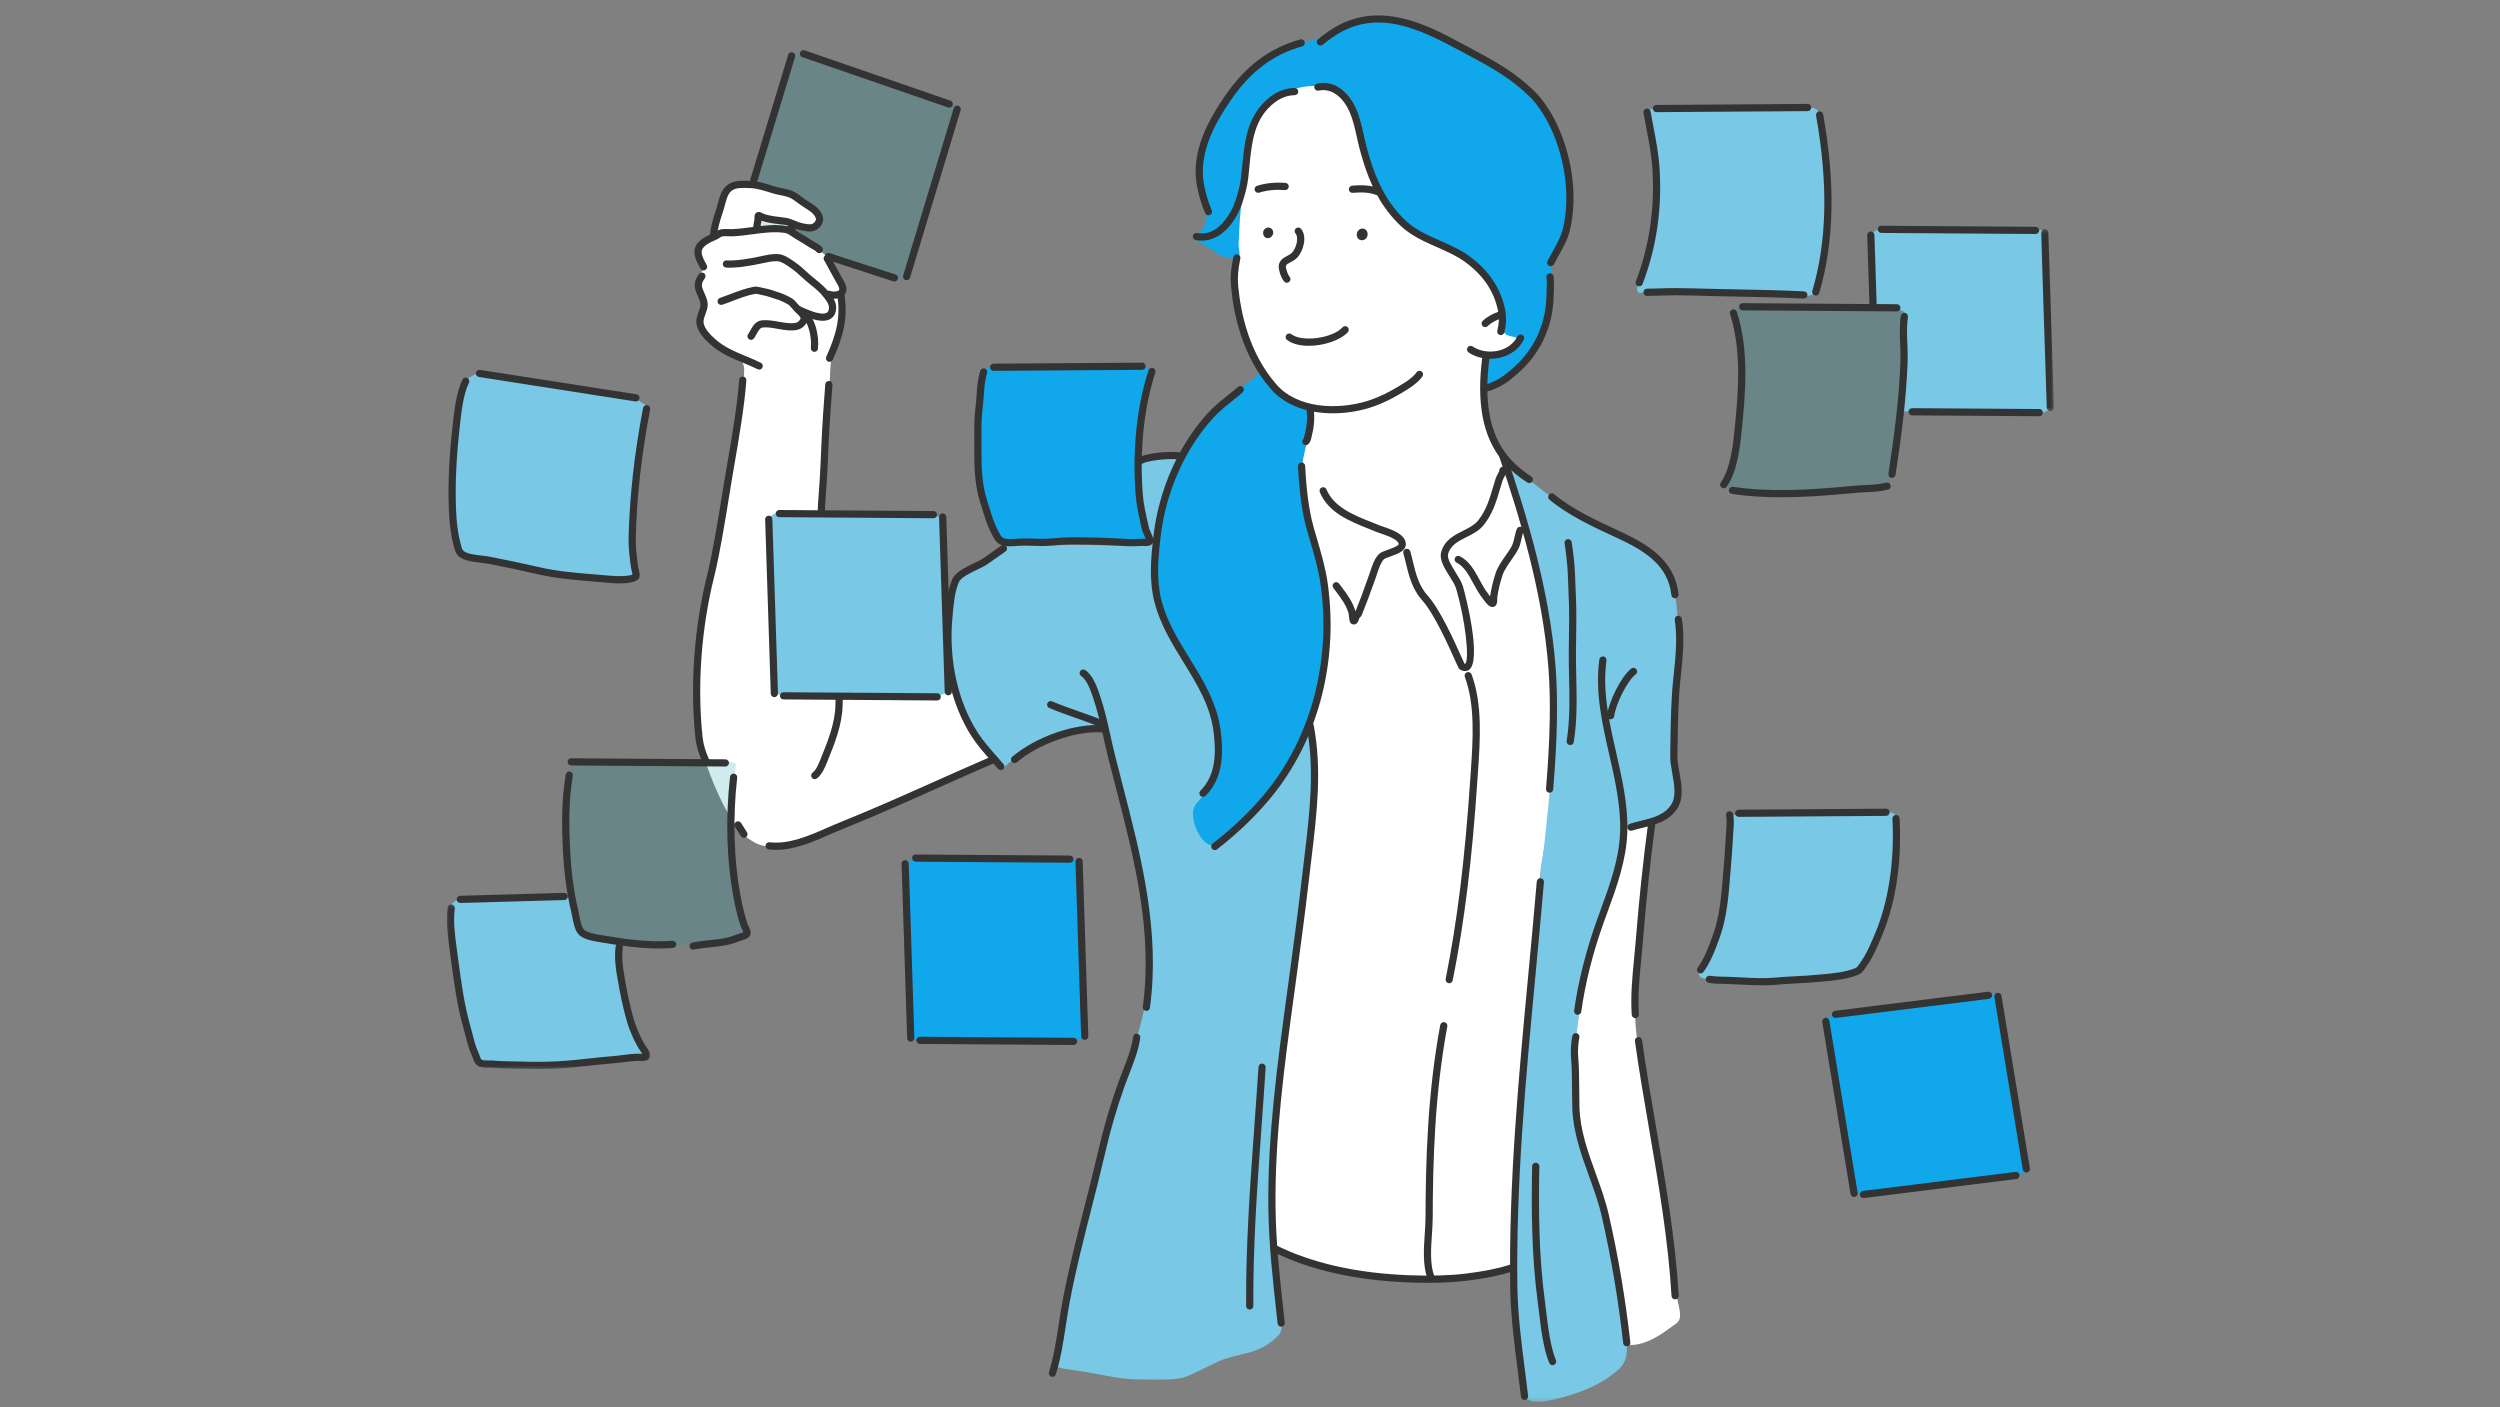 <svg width="604" height="340" viewBox="0 0 604 340" fill="none" xmlns="http://www.w3.org/2000/svg">
<rect x="0" y="0" width="604" height="340" fill="#808080" stroke="none"/>
<path fill-rule="evenodd" clip-rule="evenodd" d="M318.495 20.739C316.46 20.39 314.386 20.852 312.363 21.319C310.557 21.736 309.546 22.292 308.079 23.321C302.471 27.249 302.112 32.867 300.959 39.289C299.647 46.595 299.05 54.085 298.595 61.46C298.121 69.177 298.366 74.935 300.888 81.872C303.523 89.117 309.163 97.376 316.308 98.492C317.414 98.661 310.562 109.419 310.166 113.172C309.411 120.331 309.072 129.059 311.901 135.847C312.977 138.429 314.607 140.593 316.298 142.785C317.944 144.927 320.196 146.71 322.661 147.877C328.124 150.464 335.571 150.486 341.403 149.612C345.765 148.956 351.231 166.55 355.451 165.184C357.678 164.467 358.678 145.489 360.725 144.404C362.549 143.441 364.699 142.704 366.395 141.515C368.971 139.714 371.652 134.887 371.372 131.799C371.094 128.74 369.037 126.654 368.017 123.93C367.201 121.758 366.294 119.619 365.471 117.452C364.815 115.727 364.984 112.735 363.945 111.246C359.981 105.581 358.821 101.115 358.538 94.647C358.484 93.419 358.543 90.891 359.361 89.837C361.318 87.321 364.935 87.174 366.511 84.135C370.89 75.694 366.238 63.892 363.156 55.908C361.025 50.386 357.056 45.391 353.092 41.102C350.622 38.429 347.645 34.383 344.991 31.73C341.216 27.954 336.247 24.792 331.339 22.709C328.37 21.449 325.411 21.731 322.314 21.319C321.107 21.159 319.699 20.948 318.495 20.739Z" fill="white"/>
<path fill-rule="evenodd" clip-rule="evenodd" d="M178.955 44.301C177.254 44.423 175.858 44.89 175.478 45.893C175.136 46.792 173.738 50.251 173.484 51.58C173.229 52.911 172.546 56.404 172.179 56.69C171.558 57.166 169.771 58.289 168.881 59.804C167.748 61.743 170.366 64.494 169.899 65.091C168.603 66.745 168.458 69.199 168.881 70.164C170.208 73.159 169.987 73.682 169.063 76.792C168.333 79.259 170.7 82.492 175.259 84.798C179.81 87.103 180.096 87.525 179.643 91.608C178.432 102.501 177.097 107.738 175.586 117.835C174.327 126.242 173.224 133.759 171.349 140.8C169.8 146.588 169.151 153.596 168.699 158.441C168.252 163.28 168.318 167.641 168.449 172.06C168.557 175.795 168.709 178.541 169.754 181.914C171.582 187.827 174.799 195.841 178.591 200.388C179.926 201.987 180.233 202.316 182.177 203.466C184.615 204.903 188.017 204.778 190.548 204.299C194.335 203.577 198.309 201.597 201.925 200.241C204.048 199.445 206.351 198.243 208.445 197.452C210.539 196.664 213.574 195.249 215.548 194.445C218.622 193.19 220.257 192.517 223.191 191.222C227.526 189.309 231.218 187.397 233.408 186.476C235.597 185.557 236.165 185.265 237.576 184.702C238.114 184.486 239.731 183.904 240.11 183.398C240.407 183 238.468 181.165 238.19 180.934C236.969 179.917 236.266 178.605 235.401 177.31C234.11 175.374 233.034 172.969 232.139 170.83C231.432 169.135 231.22 166.892 229.64 165.902C228.92 165.45 228.932 166.184 228.264 166.516C227.207 167.044 225.356 166.899 224.172 167.096C221.208 167.589 217.639 166.988 214.641 166.988C209.956 166.988 205.26 167.459 200.583 167.459C196.719 167.459 193.458 169.714 189.752 167.241C187.69 165.867 188.039 161.75 187.904 159.672C187.353 151.132 186.874 142.657 186.635 134.096C186.589 132.391 186.473 130.656 186.382 128.954C186.296 127.308 186.154 127.043 186.382 125.367C186.581 123.906 188.147 123.905 189.277 123.955C191.342 124.041 193.401 124.412 195.476 124.316C196.257 124.281 197.882 123.874 198.046 123.736C198.218 123.603 198.533 118.884 198.555 117.872C198.634 114.322 199.103 110.237 199.351 106.208C199.6 102.177 199.843 98.096 200.295 94.215C200.681 90.881 200.33 87.402 201.49 84.219C203.972 77.406 203.328 72.672 203.264 71.54C203.2 70.405 204.52 69.808 203.412 68.314C202.392 66.951 201.642 65.263 201.055 63.644C199.924 61.971 198.757 61.016 197.683 60.166C197.609 60.102 197.513 59.974 197.432 59.91C196.997 59.633 196.832 59.478 195.731 58.861C193.207 57.451 192.109 56.687 191.489 55.675C191.322 55.402 191.266 55.056 191.6 54.805C191.787 54.665 191.969 54.665 192.177 54.695C192.327 54.719 192.745 54.837 192.758 54.84C193.001 54.926 193.097 54.975 193.158 54.987C193.704 55.105 194.429 55.142 195.257 55.132C197.095 55.11 198.435 54.171 198.555 52.668C198.56 52.616 198.649 52.641 198.663 52.597C198.661 52.523 198.629 52.454 198.626 52.378C196.181 50.216 194.008 48.487 191.927 47.052C189.752 46.666 188.56 45.659 184.244 44.736C182.659 44.397 180.658 44.178 178.955 44.301Z" fill="white"/>
<path fill-rule="evenodd" clip-rule="evenodd" d="M399.315 198.585C399.433 197.713 397.659 198.865 396.818 198.978C391.652 199.671 392.245 200.341 391.598 206.068C391.453 207.362 390.588 210.905 390.161 212.133C389.536 213.934 388.887 215.228 388.438 216.806C387.769 219.152 386.545 222.358 385.759 224.662C383.146 232.334 381.655 240.131 380.502 248.047C379.929 251.987 380.327 256.161 380.487 260.121C380.708 265.499 380.893 271.031 382.2 276.278C383.365 280.963 385.489 285.333 386.717 289.942C388.366 296.128 389.359 302.292 390.863 308.546C391.888 312.816 392.82 317.262 392.911 321.616C392.933 322.66 392.854 325.028 394.282 324.952C397.902 324.762 401.095 322.608 403.872 320.54C404.548 320.036 405.447 319.596 405.757 318.724C406.273 317.282 405.273 314.528 405.076 313.052C404.889 311.683 404.656 310.278 404.516 308.9C404.101 304.795 403.557 300.845 403.147 296.735C402.53 290.637 401.23 283.879 400.092 277.851C398.868 271.372 398.354 266.467 397.359 260.887C396.123 253.945 394.867 249.936 395.027 242.819C395.189 235.447 396.219 225.775 396.998 218.466C397.713 211.742 398.354 205.665 399.315 198.585Z" fill="white"/>
<path fill-rule="evenodd" clip-rule="evenodd" d="M299.037 62.248C299.919 61.715 299.204 59.986 299.246 59.008C299.334 56.915 299.425 54.876 299.565 52.798C299.74 50.209 300.116 47.622 300.511 45.072C300.814 43.131 301.212 38.706 301.386 36.761C301.794 32.201 303.109 28.816 306.198 25.328C309.907 21.139 318.939 19.066 323.761 22.453C327.492 25.072 328.6 31.17 329.301 35.284C330.193 40.497 333.646 48.393 337.192 52.368C341.616 57.321 347.306 58.328 350.297 59.971C354.851 62.477 357.967 64.757 360.737 69.154C361.71 70.702 362.855 73.822 363.022 75.576C363.153 76.937 362.639 79.239 363.268 80.204C364.077 81.45 365.608 81.091 366.692 81.798C366.989 81.995 367.368 82.582 367.011 82.931C365.954 83.96 363.743 85.186 362.288 85.488C361.371 85.682 359.761 85.69 358.965 85.54C358.572 85.469 358.274 89.807 358.343 91.382C358.363 91.824 358.451 93.448 359.088 93.669C360.216 94.062 363.01 91.92 363.77 91.389C367.306 88.927 369.339 86.923 371.457 83.221C373.099 80.351 374.524 74.067 374.733 70.746C374.93 67.641 374.692 66.037 375.269 62.956C375.633 61.003 377.429 59.335 377.982 57.421C380.044 50.294 380.039 43.082 377.734 35.879C375.807 29.855 371.106 22.284 365.657 18.818C363.01 17.132 359.068 14.745 356.328 13.212C349.463 9.384 342.634 5.503 336.413 4.353C333.085 3.741 328.263 4.623 325.201 5.94C323.493 6.674 321.586 8.033 319.959 8.89C318.067 9.89 314.395 9.912 312.355 10.765C305.343 13.705 301.669 17.142 297.031 23.171C293.222 28.121 289.425 35.771 289.648 42.423C289.761 45.735 291.347 49.867 291.531 51.847C291.619 52.781 291.187 54.343 290.516 55.367C290.184 55.873 288.641 56.667 288.722 57.293C288.862 58.369 290.344 58.794 291.108 59.244C292.676 60.165 294.893 62.16 296.768 62.327C297.513 62.396 298.393 62.642 299.037 62.248Z" fill="#10A8EB"/>
<path fill-rule="evenodd" clip-rule="evenodd" d="M304.933 90.021C304.635 89.93 303.394 90.989 303.237 91.117C301.526 92.505 299.467 94.057 297.71 95.394C290.236 101.091 286.311 108.279 282.647 116.7C278.279 126.748 276.92 141.109 282.076 151.071C286.618 159.829 291.76 166.27 293.844 175.244C295.139 180.814 294.792 187.473 290.361 191.647C289.233 192.709 288.299 193.355 286.901 193.991C286.476 194.185 285.198 194.428 284.957 194.834C284.524 195.558 285.64 196.978 285.955 197.447C287.537 199.813 290.423 204.09 293.35 204.39C294.475 204.508 297.978 200.899 300.241 198.85C302.613 196.706 305.992 193.099 307.975 190.412C311.156 186.108 313.078 182.673 315.353 177.414C317.366 172.756 318.307 168.926 319.556 163.986C321.286 157.136 321.188 148.546 320.126 141.552C319.436 136.985 318.602 132.523 316.727 127.635C315.4 124.161 314.916 119.7 314.623 116.081C314.26 111.563 315.321 109.043 316.29 104.697C316.587 103.375 317.194 99.855 316.454 98.489C316.12 97.87 314.466 97.624 313.906 97.511C312.121 97.143 310.315 96.035 308.946 94.75C307.872 93.745 307.123 92.959 306.28 91.758C305.881 91.191 305.454 90.176 304.933 90.021Z" fill="#10A8EB"/>
<path fill-rule="evenodd" clip-rule="evenodd" d="M315.003 111.463C314.947 111.325 314.226 115.597 315.305 121.928C316.861 131.076 320.184 139.287 320.425 143.62C320.565 146.116 320.889 148.7 320.808 151.226C320.651 156.085 320.113 161.237 318.817 165.953C317.652 170.201 315.966 173.839 316.603 177.151C317.542 182.03 317.896 186.429 317.621 191.303C317.38 195.553 316.812 200.169 316.384 204.39C315.942 208.728 315.608 212.816 314.986 217.13C314.654 219.432 314.443 221.407 314.104 223.493C313.764 225.583 313.425 228.354 313.16 230.182C312.639 233.798 311.71 238.043 311.334 241.659C310.823 246.634 310.279 250.324 309.857 254.12C309.146 260.509 308.883 264.801 308.269 270.156C307.588 276.05 307.61 280.054 307.515 284.98C307.456 288.23 307.279 291.249 307.456 294.485C307.544 296.148 307.298 299.894 308.036 301.434C308.284 301.955 309.392 302.282 309.891 302.488C312.953 303.741 316.227 305.274 319.466 306.225C330.835 309.556 341.988 309.46 353.807 308.61C356.476 308.416 359.367 307.77 361.596 307.284C363.827 306.8 365.307 308.126 365.388 305.817C365.415 305.016 365.683 302.289 365.747 300.997C365.889 298.042 365.907 292.551 366.044 289.581C366.605 277.455 367.595 266.378 368.465 253.719C369.165 243.556 370.515 233.629 371.274 223.343C371.731 217.15 371.584 215.486 372.429 209.195C372.985 205.061 374.521 197.035 374.504 194.288C374.449 185.059 375.501 178.993 375.381 169.309C375.28 161.355 373.754 150.133 372.115 141.611C371.306 137.427 370.672 134.147 369.583 130.367C369.546 130.241 364.54 112.345 363.518 113.364C362.498 114.386 360.382 122.778 357.565 126.647C356.567 128.018 348.909 130.661 348.885 134.118C348.872 136.149 352.281 140.881 352.345 141.09C353.871 146.106 357.371 159.745 354.159 161.35C353.51 161.674 347.204 147.701 345.265 145.455C343.733 143.677 342.025 142.04 339.169 131.845C338.4 129.119 334.151 127.804 327.569 125.158C324.138 123.783 317.323 117.179 315.003 111.463Z" fill="white"/>
<path fill-rule="evenodd" clip-rule="evenodd" d="M285.685 110.013C284.311 108.952 281.662 109.573 280.015 110.065C279.639 110.178 274.935 110.529 274.668 110.892C274.134 111.615 274.717 111.61 274.975 113.828C275.233 116.044 274.845 116.199 274.975 118.877C275.132 122.019 276.479 123.903 276.459 125.296C276.442 126.504 275.338 129.192 273.387 131.553C273.213 131.769 278.428 133.602 278.703 133.56C279.109 133.498 279.816 126.605 279.824 126.568C280.328 123.672 281.067 120.631 282.136 117.879C282.866 116 283.473 114.622 284.363 112.821C284.739 112.067 286.354 110.529 285.685 110.013Z" fill="#78C8E6"/>
<path fill-rule="evenodd" clip-rule="evenodd" d="M279.169 132.295C278.461 135.643 278.67 141.438 279.577 145.037C280.84 150.042 282.609 153.157 285.365 157.463C287.333 160.549 289.081 163.433 290.759 166.417C291.995 168.616 293.185 172.554 293.902 175.399C295.198 180.541 293.802 186.867 291.268 191.409C290.567 192.672 289.024 193.77 288.496 195.082C287.392 197.835 289.823 203.537 292.489 204.181C294.185 204.591 297.535 201.373 300.268 198.916C304.933 194.718 309.28 188.653 312.362 183.263C313.746 180.848 314.436 179.506 315.51 176.947C315.813 176.219 316.843 174.517 317.027 177.128C317.209 179.745 317.452 182.012 317.482 183.889C317.572 189.259 317.432 191.883 317.123 197.226C316.545 207.151 315.316 214.479 313.997 224.303C312.583 234.815 310.553 247.052 309.376 257.463C308.464 265.577 307.523 275.998 307.41 284.162C307.314 291.313 307.348 297.572 307.99 304.667C308.223 307.259 308.69 311.167 309.128 314.206C309.563 317.245 310.389 321.124 308.821 322.682C304.591 326.883 301.303 326.688 296.097 328.231C294.055 328.838 288.053 332.243 285.996 332.786C282.99 333.577 278.434 333.253 275.185 333.26C269.935 333.27 264.624 331.673 259.436 331.039C258.915 330.975 254.764 330.477 254.698 329.693C254.634 328.907 255.457 325.426 255.848 322.657C256.239 319.891 257.92 309.276 260.166 301.921C261.653 297.054 262.69 291.64 263.968 286.685C265.42 281.032 266.227 276.445 267.984 270.847C272.125 257.627 278.431 244.077 277.571 230.403C276.716 216.771 274.978 206.655 271.375 194.16C270.213 190.129 267.32 177.035 266.716 175.974C266.212 175.097 260.385 176.34 257.239 177.374C254.095 178.406 247.248 181.064 242.547 185.361C241.814 186.029 237.226 180.221 236.653 179.418C235.26 177.477 232.78 173.478 231.723 170.908C230.298 167.442 229.661 164.659 229.388 161.342C228.762 153.628 228.255 141.967 232.308 138.569C234.368 136.845 238.791 135.398 241.628 132.725C243.4 131.057 244.896 131.489 247.954 131.482C249.618 131.479 255.413 131.568 257.834 131.612C261.353 131.676 263.823 131.639 267.234 131.752C270.151 131.845 273.125 131.737 275.197 131.754C276.441 131.769 279.483 130.786 279.169 132.295Z" fill="#78C8E6"/>
<mask id="mask0_2815_821" style="mask-type:luminance" maskUnits="userSpaceOnUse" x="363" y="111" width="43" height="228">
<path d="M363.453 111.646H405.814V338.689H363.453V111.646Z" fill="white"/>
</mask>
<g mask="url(#mask0_2815_821)">
<path fill-rule="evenodd" clip-rule="evenodd" d="M364.022 111.838C363.051 111.143 363.83 112.652 364.521 114.668C365.317 116.992 366.089 119.734 366.89 122.426C368.316 127.237 369.571 130.769 370.552 135.707C371.095 138.446 371.813 141.102 372.388 143.838C372.961 146.57 374.74 155.471 375.084 160.524C375.627 168.506 374.806 176.588 375.094 184.587C375.177 186.979 374.607 188.869 374.369 191.524C374.126 194.182 374.049 195.17 373.553 199.707C373.256 202.432 373.248 202.749 373.096 204.183C372.939 205.64 372.496 208.166 372.395 208.699C371.97 210.944 372.228 211.337 372.071 213.106C371.624 218.144 371.164 222.63 370.744 227.666C370.397 231.823 370.156 236.174 369.827 239.807C369.114 247.609 368.193 255.662 367.482 263.16C367.003 268.22 366.949 272.2 366.561 277.273C366.05 283.886 365.9 289.564 365.659 295.764C365.29 305.316 365.475 316.346 366.657 324.929C367.052 327.806 367.819 330.973 367.861 333.859C367.873 334.864 367.886 336.574 368.431 337.453C369.645 339.409 373.568 338.559 375.349 338.136C381.11 336.768 386.09 335.024 390.666 331.196C393.605 328.737 392.996 326.19 393.109 322.804C393.16 321.247 392.681 319.972 392.45 318.434C392.155 316.491 391.755 314.211 391.573 312.219C391.315 309.413 390.334 305.036 389.786 302.282C388.555 296.106 385.846 285.301 383.602 280.179C380.783 273.743 380.594 264.251 380.491 257.134C380.383 249.341 381.474 249.115 381.732 241.345C381.843 238.082 383.128 234.555 383.725 232.01C384.322 229.465 384.969 226.806 385.554 225.404C387.075 221.768 388.132 218.007 389.685 213.956C390.767 211.143 391.7 208.102 392.116 204.598C392.276 203.255 392.101 201.874 392.711 200.688C393.281 199.582 395.149 199.572 394.974 199.577C394.797 199.582 403.34 197.305 404.618 194.821C407.039 190.124 404.323 185.999 404.303 181.125C404.254 167.619 407.978 147.165 402.539 137.405C400.57 133.872 395.564 130.924 392.074 129.359C388.766 127.875 385.446 126.291 382.16 124.669C375.664 121.471 370.53 116.489 364.022 111.838Z" fill="#78C8E6"/>
</g>
<path fill-rule="evenodd" clip-rule="evenodd" d="M193.339 12.588L191.216 13.325C191.216 13.325 187.482 25.311 187.042 26.971C186.6 28.635 181.67 44.104 181.795 44.18C182.208 44.448 182.198 44.438 182.68 44.519C183.196 44.605 183.103 44.608 183.671 44.654C184.224 44.699 184.243 44.785 184.828 44.831C185.403 44.883 185.502 45.129 185.809 45.197C186.317 45.305 186.73 45.465 187.237 45.524C187.743 45.581 188.082 45.841 188.969 45.949C189.815 46.052 189.866 46.249 190.596 46.443C191.562 46.698 191.914 47.059 192.985 47.848C194.054 48.634 198.036 51.572 197.947 51.963C198.952 52.041 197.982 55.844 195.512 55.375C190.496 54.424 190.707 55.441 191.029 55.633C194.905 57.93 197.576 60.111 199.387 61.922L218.422 67.965L231.61 25.736L193.339 12.588Z" fill="#159BA8" fill-opacity="0.2"/>
<path fill-rule="evenodd" clip-rule="evenodd" d="M441.02 246.298L447.977 288.429L450.238 288.485L489.193 283.518L482.871 240.38L480.279 240.109L443.141 244.789L441.02 246.298Z" fill="#10A8EB"/>
<path fill-rule="evenodd" clip-rule="evenodd" d="M136.875 188.291C136.263 199.319 136.69 210.114 138.364 219.663C139.541 226.384 142.453 226.18 143.921 226.433C152.985 227.986 165.293 229.246 175.61 227.571C177.294 227.293 180.833 226.06 180.626 225.672C175.477 216.051 176.224 196.899 177.815 184.663C177.856 184.341 176.254 183.867 175.308 183.892C164.627 184.159 138.349 183.901 138.349 183.901C138.349 183.901 136.992 186.171 136.875 188.291Z" fill="#159BA8" fill-opacity="0.2"/>
<path fill-rule="evenodd" clip-rule="evenodd" d="M420.379 73.984C420.379 73.984 417.771 74.048 418.305 75.755C419.786 80.516 420.792 83.479 420.72 94.317C420.669 102.319 419.177 111.568 416.584 117.484C416.122 118.54 422.084 118.908 422.084 118.908C422.084 118.908 427.398 119.665 433.414 119.348C441.837 118.899 452.127 118.628 456.249 117.299C456.816 117.118 457.286 113.523 457.342 113.263C460.601 98.074 459.537 85.486 460.491 75.438C460.555 74.78 458.011 74.259 458.011 74.259L420.379 73.984Z" fill="#159BA8" fill-opacity="0.2"/>
<path fill-rule="evenodd" clip-rule="evenodd" d="M452.638 73.149L452.012 56.372L454.813 54.834L493.414 55.586L495.422 98.857L493.053 99.98C493.053 99.98 459.493 100.164 459.535 99.13C459.613 97.234 460.181 75.431 460.181 75.431L457.932 74.357L452.833 74.195L452.638 73.149Z" fill="#78C8E6"/>
<path fill-rule="evenodd" clip-rule="evenodd" d="M187.627 123.79L185.371 125.239L186.993 167.331L189.532 168.24L225.832 168.533L229.007 167.214L227.658 125.185L225.227 124.213L187.627 123.79Z" fill="#78C8E6"/>
<path fill-rule="evenodd" clip-rule="evenodd" d="M138.118 216.567C138.118 216.567 138.298 220.161 139.244 223.006C140.19 225.846 140.851 225.721 142.119 226.062C145.297 226.922 149.706 227.32 149.684 227.642C149.551 229.873 149.333 232.103 149.927 236.378C151.23 245.742 153.572 250.855 156.175 254.432C156.974 255.53 154.543 255.662 149.35 255.93C138.718 256.473 127.811 258.146 117.272 257.276C116.515 257.212 115.055 257.139 114.461 254.058C113.841 250.872 112.015 246.283 111.182 241.19C109.489 230.836 108.786 224.937 108.773 219.27C108.771 218.066 111.057 217.127 111.057 217.127L138.118 216.567Z" fill="#78C8E6"/>
<path fill-rule="evenodd" clip-rule="evenodd" d="M439.203 26.895C443.059 42.438 441.639 59.298 439.012 70.198C438.702 71.476 436.247 71.505 436.247 71.505L399.406 70.699C399.406 70.699 395.852 70.805 395.744 70.626C394.705 68.891 397.875 65.172 399.47 54.93C401.117 44.347 399.008 34.206 397.873 27.605C397.661 26.409 400.156 26.04 400.156 26.04L436.807 25.79C436.807 25.79 438.992 26.047 439.203 26.895Z" fill="#78C8E6"/>
<path fill-rule="evenodd" clip-rule="evenodd" d="M458.209 197.344C459.027 202.343 458.391 209.64 456.837 216.491C455.419 222.741 453.227 228.58 450.949 232.73C449.988 234.479 447.919 235.402 447.282 235.491C441.17 236.346 430.793 237.218 419.839 237.024C412.113 236.889 409.36 236.518 410.815 234.496C417.07 225.826 417.942 197.406 417.942 197.406L420.373 196.322L455.375 196.128C455.375 196.128 458.002 196.057 458.209 197.344Z" fill="#78C8E6"/>
<path fill-rule="evenodd" clip-rule="evenodd" d="M156.054 97.922C156.054 97.922 154.068 111.308 153.115 123.075C152.606 129.364 152.79 136.587 153.542 138.945C153.704 139.446 149.875 140.561 142.959 139.758C131.598 138.437 122.17 135.312 112.639 134.518C111.504 134.425 110.226 132.563 109.945 131.133C107.979 121.139 109.81 101.118 112.342 92.387C112.664 91.281 115.689 90.001 115.689 90.001L153.269 96.077L156.054 97.922Z" fill="#78C8E6"/>
<path fill-rule="evenodd" clip-rule="evenodd" d="M278.503 89.768C273.885 102.553 274.148 119.405 277.426 130.575C277.537 130.959 274.858 131.106 274.858 131.106C274.858 131.106 255.841 130.529 243.11 131.077C241.574 131.143 240.805 129.981 239.917 128.18C238.16 124.618 236.312 116.963 236.125 110.372C235.815 99.656 236.626 93.281 237.742 89.781C238.116 88.611 239.753 88.513 239.753 88.513L275.913 88.334C275.913 88.334 278.599 89.505 278.503 89.768Z" fill="#10A8EB"/>
<path fill-rule="evenodd" clip-rule="evenodd" d="M218.629 208.487L220.054 250.697L222.355 251.432L259.009 251.643L262.036 250.66L260.783 208.087L258.296 207.325L221.689 207.254L218.629 208.487Z" fill="#10A8EB"/>
<path d="M322.041 99.855C316.393 99.855 310.731 98.197 307.083 94.033C300.248 86.223 298.059 76.271 297.425 69.294C297.216 67 297.368 64.986 297.965 62.111C298.064 61.637 298.518 61.333 298.99 61.433C299.462 61.532 299.764 61.996 299.668 62.463C299.108 65.155 298.963 67.027 299.155 69.137C299.767 75.854 301.866 85.43 308.393 92.891C313.454 98.676 322.985 99.086 330.183 96.924C331.933 96.401 334.137 95.465 335.801 94.544L336.089 94.382C337.981 93.335 341.152 91.579 342.226 89.97C342.491 89.569 343.029 89.463 343.43 89.726C343.831 89.994 343.936 90.535 343.671 90.933C342.361 92.895 339.095 94.706 336.932 95.905L336.644 96.062C334.882 97.042 332.54 98.032 330.682 98.592C328.008 99.393 325.027 99.855 322.041 99.855Z" fill="#333333"/>
<path d="M290.356 58.144C289.877 58.144 289.383 58.095 288.884 57.994C288.409 57.898 288.107 57.439 288.201 56.969C288.296 56.5 288.761 56.196 289.225 56.289C294.254 57.309 297.53 51.484 298.56 48.266C299.066 46.674 299.614 44.792 299.835 42.891C299.943 41.974 300.034 41.05 300.12 40.129C300.722 33.983 301.342 27.627 306.916 23.375C308.71 22.004 310.737 21.274 312.79 21.255C312.792 21.255 312.795 21.255 312.797 21.255C313.274 21.255 313.662 21.641 313.665 22.12C313.667 22.599 313.284 22.994 312.804 22.997C311.133 23.011 309.462 23.618 307.973 24.756C302.996 28.549 302.443 34.258 301.853 40.299C301.762 41.232 301.671 42.166 301.565 43.092C301.325 45.141 300.749 47.126 300.216 48.794C298.714 53.508 295.07 58.144 290.356 58.144Z" fill="#333333"/>
<path d="M291.955 52.017C291.618 52.017 291.296 51.821 291.156 51.489C290.242 49.344 289.607 47.219 289.167 44.802C287.661 36.55 292.036 28.868 296.012 23.093C300.967 15.909 306.723 11.598 314.135 9.527C314.602 9.404 315.076 9.67 315.207 10.131C315.334 10.596 315.064 11.075 314.605 11.203C307.605 13.158 302.151 17.248 297.445 24.083C293.655 29.578 289.487 36.864 290.878 44.49C291.293 46.777 291.891 48.784 292.756 50.811C292.942 51.251 292.736 51.759 292.296 51.948C292.186 51.995 292.07 52.017 291.955 52.017Z" fill="#333333"/>
<path d="M362.591 80.971C362.522 80.971 362.448 80.961 362.377 80.944C361.912 80.828 361.63 80.354 361.748 79.887C362.202 78.099 362.239 76.539 361.871 74.832C360.875 70.265 358.329 66.521 354.082 63.374C352.02 61.848 349.668 60.814 347.181 59.716C345.119 58.809 342.991 57.873 341.059 56.633C338.786 55.173 336.677 53.066 334.613 50.191C331.25 45.509 329.488 39.756 328.454 35.837C328.205 34.896 327.996 33.943 327.785 32.99C327.338 30.981 326.878 28.905 326.062 27.035C324.757 24.048 322.108 21.132 318.574 21.896C318.107 21.999 317.645 21.697 317.544 21.23C317.441 20.761 317.738 20.297 318.207 20.196C322.754 19.194 326.072 22.719 327.657 26.337C328.54 28.364 329.019 30.524 329.483 32.609C329.69 33.543 329.896 34.479 330.137 35.395C331.135 39.178 332.831 44.725 336.026 49.174C337.96 51.872 339.914 53.83 341.998 55.171C343.814 56.336 345.881 57.245 347.879 58.124C350.349 59.215 352.9 60.335 355.117 61.978C359.651 65.337 362.495 69.537 363.564 74.463C364.001 76.445 363.957 78.254 363.434 80.315C363.335 80.71 362.979 80.971 362.591 80.971Z" fill="#333333"/>
<path d="M358.818 79.035C358.597 79.035 358.376 78.951 358.206 78.782C357.864 78.44 357.864 77.892 358.201 77.553C359.255 76.5 360.841 75.721 361.979 75.34C362.428 75.188 362.925 75.433 363.077 75.888C363.232 76.342 362.981 76.836 362.527 76.989C361.335 77.386 360.126 78.089 359.432 78.777C359.263 78.951 359.042 79.035 358.818 79.035Z" fill="#333333"/>
<path d="M360.049 86.685C358.147 86.685 356.296 86.154 354.804 85.142C354.406 84.872 354.303 84.332 354.571 83.934C354.841 83.536 355.382 83.433 355.78 83.703C357.527 84.892 360.01 85.255 362.249 84.658C364.244 84.128 365.788 82.926 366.591 81.278C366.8 80.846 367.326 80.669 367.756 80.878C368.186 81.089 368.366 81.612 368.154 82.042C367.122 84.15 365.185 85.675 362.693 86.339C361.821 86.57 360.931 86.685 360.049 86.685Z" fill="#333333"/>
<path d="M374.649 64.339C374.519 64.339 374.386 64.31 374.261 64.248C373.831 64.032 373.659 63.509 373.873 63.081C374.278 62.271 374.711 61.497 375.143 60.733C376.136 58.964 377.073 57.301 377.571 55.313C379.528 47.487 378.08 37.301 373.882 29.369C372.958 27.625 371.395 25.185 369.778 23.569C365.025 18.818 359.977 16.12 354.133 13L352.169 11.951C342.611 6.805 333.257 2.619 323.869 7.817C322.534 8.554 320.887 9.701 319.568 10.807C319.197 11.114 318.651 11.065 318.341 10.698C318.037 10.33 318.083 9.782 318.452 9.473C319.85 8.301 321.603 7.082 323.023 6.294C334.021 0.204 345.44 6.353 352.995 10.418L354.951 11.467C360.918 14.654 366.074 17.403 371.009 22.338C372.764 24.095 374.438 26.701 375.421 28.556C379.808 36.847 381.314 47.514 379.257 55.731C378.704 57.95 377.665 59.797 376.657 61.585C376.242 62.327 375.822 63.074 375.431 63.858C375.276 64.162 374.969 64.339 374.649 64.339Z" fill="#333333"/>
<path d="M359.337 94.544C358.934 94.544 358.573 94.261 358.487 93.848C358.391 93.377 358.691 92.92 359.162 92.824C359.742 92.701 360.944 92.158 361.608 91.809C363.1 91.033 364.225 90.06 365.53 88.933C370.514 84.626 373.383 78.573 373.606 71.894L373.641 70.96C373.7 69.616 373.756 68.228 373.621 66.983C373.564 66.508 373.911 66.076 374.39 66.025C374.852 65.953 375.297 66.317 375.349 66.793C375.501 68.167 375.44 69.621 375.381 71.031L375.346 71.952C375.105 79.121 372.021 85.621 366.668 90.247C365.339 91.397 364.083 92.483 362.414 93.355C361.785 93.681 360.367 94.35 359.511 94.524C359.455 94.536 359.393 94.544 359.337 94.544Z" fill="#333333"/>
<path d="M315.497 107.542C315.266 107.542 315.037 107.451 314.868 107.271C314.534 106.925 314.546 106.377 314.895 106.043C315.013 105.928 315.124 105.407 315.178 105.154C315.207 105.006 315.237 104.869 315.269 104.746C315.77 102.832 315.9 100.953 315.669 99.007C315.613 98.531 315.954 98.101 316.431 98.042C316.895 97.99 317.338 98.327 317.394 98.803C317.652 100.97 317.507 103.056 316.952 105.181C316.927 105.279 316.903 105.39 316.881 105.51C316.758 106.092 316.605 106.812 316.097 107.298C315.927 107.458 315.711 107.542 315.497 107.542Z" fill="#333333"/>
<path d="M369.488 116.712C369.328 116.712 369.168 116.666 369.023 116.575C366.647 115.071 364.607 113.29 362.953 111.283C358.236 105.542 356.661 97.329 358.143 86.171C358.207 85.695 358.649 85.353 359.119 85.427C359.593 85.488 359.93 85.926 359.866 86.402C358.453 97.054 359.903 104.832 364.297 110.178C365.828 112.042 367.733 113.7 369.955 115.108C370.358 115.364 370.481 115.902 370.225 116.307C370.058 116.567 369.775 116.712 369.488 116.712Z" fill="#333333"/>
<path d="M290.629 192.532C290.403 192.532 290.179 192.443 290.01 192.271C289.673 191.932 289.676 191.38 290.017 191.043C293.94 187.166 293.778 181.386 293.195 176.782C292.396 170.486 289.253 165.386 285.923 159.984C283.19 155.547 280.364 150.958 278.97 145.662C277.579 140.363 278.019 135.177 278.682 129.428C279.973 118.334 284.755 107.539 291.811 99.808C293.303 98.172 294.96 96.846 296.557 95.566C297.403 94.888 298.248 94.212 299.074 93.487C299.433 93.173 299.981 93.205 300.298 93.569C300.617 93.93 300.58 94.48 300.219 94.794C299.374 95.536 298.509 96.229 297.648 96.919C296.026 98.219 294.495 99.445 293.094 100.978C286.282 108.448 281.659 118.889 280.413 129.629C279.766 135.196 279.339 140.213 280.654 145.217C281.981 150.268 284.738 154.744 287.407 159.072C290.686 164.393 294.075 169.896 294.918 176.568C295.552 181.565 295.707 187.867 291.241 192.281C291.072 192.448 290.85 192.532 290.629 192.532Z" fill="#333333"/>
<path d="M293.496 205.382C293.236 205.382 292.978 205.267 292.808 205.046C292.513 204.667 292.582 204.119 292.963 203.827C298.293 199.705 303.047 195.042 306.706 190.345C317.063 177.042 321.563 159.124 319.051 141.171C318.555 137.596 317.495 134 316.473 130.524C316.225 129.678 315.977 128.831 315.736 127.991C314.318 123.018 313.853 117.437 313.583 112.637C313.558 112.158 313.924 111.747 314.404 111.72C314.871 111.691 315.293 112.057 315.32 112.538C315.581 117.245 316.035 122.702 317.409 127.514C317.648 128.352 317.894 129.192 318.142 130.032C319.181 133.572 320.258 137.23 320.776 140.932C323.35 159.345 318.722 177.745 308.078 191.414C304.332 196.226 299.471 200.995 294.027 205.203C293.87 205.323 293.68 205.382 293.496 205.382Z" fill="#333333"/>
<path d="M404.669 144.546C404.234 144.546 403.853 144.217 403.809 143.77C402.983 136.218 396.844 132.798 390.083 129.686C385.108 127.394 378.91 124.539 374.349 120.712C373.982 120.402 373.933 119.854 374.243 119.488C374.553 119.117 375.098 119.071 375.469 119.38C379.851 123.06 385.927 125.856 390.81 128.106C397.758 131.307 404.615 135.137 405.534 143.583C405.588 144.06 405.244 144.489 404.765 144.541C404.733 144.544 404.701 144.546 404.669 144.546Z" fill="#333333"/>
<path d="M394.034 200.719C393.661 200.719 393.319 200.481 393.204 200.108C393.061 199.651 393.317 199.162 393.774 199.019C394.644 198.749 395.541 198.528 396.408 198.312C399.375 197.582 402.177 196.89 403.796 194.342C405.018 192.423 404.516 189.606 404.032 186.884C403.757 185.331 403.496 183.867 403.523 182.506C403.548 181.4 403.563 180.295 403.577 179.189C403.654 174.296 403.725 169.235 404.243 164.214L404.364 163.094C404.826 158.652 405.31 154.061 404.615 149.766C404.538 149.295 404.86 148.848 405.335 148.769C405.814 148.693 406.256 149.015 406.332 149.489C407.062 154.011 406.568 158.718 406.089 163.275L405.974 164.393C405.467 169.333 405.391 174.36 405.315 179.219C405.3 180.324 405.286 181.432 405.263 182.543C405.239 183.732 405.485 185.117 405.745 186.579C406.261 189.488 406.851 192.785 405.263 195.276C403.27 198.41 399.994 199.218 396.829 200.002C395.986 200.208 395.111 200.422 394.292 200.678C394.206 200.707 394.12 200.719 394.034 200.719Z" fill="#333333"/>
<path d="M306.279 55.807C306.137 55.807 306.016 55.856 305.96 55.923C305.883 56.014 305.839 56.245 305.967 56.466C306.058 56.623 306.301 56.758 306.567 56.697C306.768 56.647 306.903 56.502 306.918 56.308C306.918 56.301 306.918 56.298 306.918 56.294L306.055 56.235L306.918 56.289C306.898 56.166 306.761 55.932 306.488 55.842C306.414 55.819 306.345 55.807 306.279 55.807ZM306.282 57.547C306.141 57.547 306.004 57.522 305.869 57.465C305.697 57.394 305.129 57.087 305.188 56.181C305.188 56.181 305.188 56.181 305.188 56.178C305.222 55.62 305.638 55.124 306.173 55.001C306.685 54.883 307.196 55.117 307.471 55.596C307.734 56.05 307.655 56.625 307.27 57.062C306.997 57.374 306.638 57.547 306.282 57.547Z" fill="#333333"/>
<path d="M306.469 57.384C306.243 57.384 306.019 57.301 305.85 57.126C305.761 57.038 305.71 56.994 305.678 56.964C305.454 56.768 305.38 56.62 305.307 56.377C305.164 55.923 305.403 55.39 305.86 55.245C306.319 55.102 306.784 55.301 306.931 55.756C306.976 55.795 307.027 55.844 307.086 55.906C307.423 56.249 307.42 56.8 307.079 57.136C306.909 57.303 306.69 57.384 306.469 57.384Z" fill="#333333"/>
<path d="M328.725 56.714L329.531 56.739C329.536 56.645 329.46 56.468 329.283 56.373C329.133 56.287 328.959 56.287 328.831 56.37C328.71 56.449 328.681 56.569 328.683 56.611C328.688 56.638 328.7 56.675 328.725 56.714ZM328.725 56.714C328.799 56.832 328.998 57.006 329.19 56.96C329.406 56.955 329.526 56.812 329.531 56.739L328.725 56.714ZM329.049 58.048C328.841 58.048 328.634 57.996 328.447 57.896C328.022 57.665 327.779 57.213 327.794 56.687C327.816 55.886 328.386 55.26 329.113 55.223C329.809 55.184 330.318 55.685 330.409 56.387C330.485 56.969 330.261 57.5 329.809 57.81C329.578 57.967 329.31 58.048 329.049 58.048Z" fill="#333333"/>
<path d="M329.063 57.689C328.797 57.689 328.532 57.564 328.36 57.33C328.286 57.23 328.23 57.168 328.195 57.136C327.937 56.866 327.834 56.402 328.008 56.075C328.178 55.743 328.62 55.569 328.991 55.623C329.328 55.675 329.601 55.918 329.699 56.22C329.721 56.247 329.744 56.274 329.763 56.306C330.046 56.689 329.965 57.237 329.576 57.517C329.422 57.633 329.242 57.689 329.063 57.689Z" fill="#333333"/>
<path d="M310.911 68.309C310.657 68.309 310.409 68.204 310.24 67.992C309.802 67.472 309.566 66.909 309.377 66.422C309.242 66.064 309.126 65.676 309.033 65.236C308.563 63.086 310.006 62.335 310.955 61.836C311.409 61.598 311.84 61.377 312.157 61.042C313.12 60.023 313.894 57.478 312.987 56.385C312.68 56.014 312.732 55.466 313.103 55.159C313.471 54.857 314.022 54.903 314.329 55.274C315.924 57.2 314.838 60.743 313.42 62.236C312.901 62.784 312.297 63.099 311.761 63.379C310.775 63.892 310.552 64.044 310.731 64.867C310.807 65.216 310.893 65.521 311.002 65.791C311.183 66.263 311.333 66.592 311.577 66.887C311.884 67.255 311.832 67.803 311.461 68.113C311.301 68.245 311.105 68.309 310.911 68.309Z" fill="#333333"/>
<path d="M303.973 46.583C303.602 46.583 303.26 46.345 303.145 45.974C303.002 45.514 303.258 45.026 303.715 44.883C305.826 44.23 308.132 43.996 310.57 44.19C311.049 44.23 311.405 44.647 311.368 45.126C311.329 45.605 310.906 45.949 310.432 45.925C308.213 45.745 306.129 45.954 304.231 46.544C304.145 46.571 304.057 46.583 303.973 46.583Z" fill="#333333"/>
<path d="M332.824 47.165C332.716 47.165 332.608 47.143 332.505 47.104C331.052 46.536 329.251 46.374 326.832 46.59C326.331 46.627 325.928 46.281 325.886 45.807C325.844 45.328 326.196 44.905 326.675 44.861C329.371 44.618 331.426 44.812 333.139 45.485C333.584 45.659 333.805 46.163 333.633 46.61C333.5 46.956 333.168 47.165 332.824 47.165Z" fill="#333333"/>
<path d="M275.68 112.082C275.397 112.082 275.124 111.949 274.955 111.698C274.689 111.298 274.795 110.76 275.193 110.49C276.493 109.613 282.473 108.822 285.336 109.35C285.808 109.436 286.12 109.888 286.034 110.362C285.948 110.834 285.493 111.148 285.024 111.06C282.232 110.549 276.877 111.453 276.166 111.932C276.014 112.033 275.844 112.082 275.68 112.082Z" fill="#333333"/>
<path d="M241.783 186.048C241.533 186.048 241.287 185.943 241.117 185.739C240.542 185.058 239.945 184.38 239.345 183.7C237.721 181.86 236.042 179.956 234.713 177.87C229.787 170.171 227.467 159.853 228.335 149.562L228.386 148.948C228.62 146.133 228.91 142.632 230.05 139.984C230.805 138.232 233.223 137.068 235.356 136.043C236.266 135.606 237.121 135.196 237.618 134.84C239.045 133.808 240.493 132.798 241.943 131.798C242.341 131.523 242.879 131.624 243.152 132.019C243.427 132.415 243.327 132.955 242.931 133.228C241.491 134.223 240.056 135.225 238.633 136.25C238.011 136.699 237.089 137.142 236.111 137.611C234.341 138.461 232.142 139.515 231.648 140.672C230.62 143.057 230.343 146.403 230.119 149.091L230.068 149.71C229.229 159.627 231.456 169.549 236.177 176.934C237.436 178.904 239.07 180.759 240.648 182.55C241.257 183.243 241.864 183.928 242.447 184.618C242.757 184.987 242.71 185.532 242.341 185.842C242.179 185.982 241.98 186.048 241.783 186.048Z" fill="#333333"/>
<path d="M245.116 184.368C244.868 184.368 244.622 184.263 244.453 184.059C244.143 183.693 244.185 183.145 244.556 182.833C250.361 177.932 259.813 174.667 266.552 175.237C267.031 175.276 267.388 175.696 267.348 176.173C267.304 176.652 266.884 177.013 266.407 176.969C260.189 176.438 251.079 179.602 245.674 184.162C245.514 184.302 245.313 184.368 245.116 184.368Z" fill="#333333"/>
<path d="M266.453 175.863C266.333 175.863 266.218 175.839 266.107 175.794C264.079 174.92 261.951 174.175 259.894 173.456C257.793 172.719 255.618 171.955 253.499 171.048C253.059 170.857 252.853 170.343 253.044 169.903C253.236 169.461 253.752 169.262 254.185 169.449C256.249 170.336 258.392 171.087 260.471 171.815C262.556 172.547 264.711 173.301 266.793 174.195C267.235 174.384 267.439 174.895 267.25 175.335C267.107 175.667 266.785 175.863 266.453 175.863Z" fill="#333333"/>
<path d="M276.962 244.229C276.923 244.229 276.883 244.226 276.844 244.219C276.367 244.155 276.038 243.72 276.102 243.244C278.577 225.03 273.99 207.296 269.554 190.146C268.92 187.692 268.284 185.238 267.669 182.783C267.274 181.204 266.922 179.612 266.568 178.022C265.888 174.947 265.182 171.765 264.162 168.776L264.096 168.579C263.516 166.874 262.638 164.3 261.213 163.329C260.82 163.059 260.717 162.516 260.987 162.118C261.257 161.725 261.795 161.622 262.194 161.892C264.098 163.189 265.047 165.98 265.743 168.016L265.809 168.215C266.858 171.296 267.573 174.527 268.267 177.647C268.616 179.221 268.965 180.798 269.358 182.361C269.97 184.813 270.604 187.262 271.238 189.709C275.716 207.025 280.344 224.927 277.824 243.477C277.763 243.914 277.389 244.229 276.962 244.229Z" fill="#333333"/>
<path d="M254.264 332.641C254.18 332.641 254.094 332.629 254.01 332.604C253.548 332.462 253.293 331.973 253.433 331.516C254.593 327.774 255.21 323.745 255.809 319.849C256.102 317.923 256.409 315.933 256.775 314.002C258.208 306.458 260.135 298.899 261.995 291.588C263.143 287.085 264.33 282.43 265.385 277.838C266.613 272.475 268.208 267.039 270.123 261.674C270.47 260.696 270.853 259.713 271.246 258.716C272.296 256.031 273.384 253.252 273.758 250.498C273.824 250.022 274.257 249.685 274.736 249.754C275.213 249.818 275.547 250.258 275.483 250.734C275.08 253.692 273.952 256.566 272.866 259.35C272.48 260.33 272.101 261.298 271.757 262.258C269.867 267.56 268.294 272.932 267.08 278.226C266.019 282.84 264.829 287.503 263.684 292.016C261.823 299.302 259.906 306.839 258.483 314.327C258.122 316.228 257.82 318.201 257.527 320.11C256.923 324.07 256.291 328.165 255.097 332.029C254.981 332.405 254.637 332.641 254.264 332.641Z" fill="#333333"/>
<path d="M389.123 173.795C389.086 173.795 389.044 173.792 389.005 173.788C388.528 173.724 388.194 173.286 388.263 172.81C388.71 169.488 391.637 163.421 394.132 161.524C394.513 161.234 395.058 161.305 395.348 161.689C395.638 162.072 395.567 162.617 395.184 162.907C393.23 164.393 390.413 169.886 389.986 173.043C389.924 173.48 389.551 173.795 389.123 173.795Z" fill="#333333"/>
<path d="M381.174 245.175C381.135 245.175 381.095 245.172 381.056 245.165C380.579 245.104 380.245 244.666 380.314 244.19C381.24 237.326 383.206 229.526 385.843 222.22L386.637 220.031C388.874 213.919 391.186 207.603 391.415 201.103C391.639 194.807 390.186 188.432 388.783 182.265C387.089 174.832 385.34 167.15 386.401 159.347C386.465 158.871 386.9 158.537 387.377 158.601C387.854 158.664 388.188 159.104 388.124 159.581C387.104 167.069 388.822 174.598 390.479 181.882C391.907 188.154 393.384 194.642 393.155 201.167C392.914 207.94 390.552 214.393 388.272 220.628L387.478 222.812C384.885 230.003 382.948 237.677 382.037 244.423C381.975 244.86 381.601 245.175 381.174 245.175Z" fill="#333333"/>
<path d="M393.019 325.266C392.582 325.266 392.206 324.937 392.157 324.492C391.031 314.319 389.301 304.05 387.01 293.968C386.246 290.617 385.049 287.306 383.892 284.105C381.999 278.862 380.04 273.441 379.863 267.581C379.822 266.144 379.812 264.678 379.802 263.211C379.787 260.664 379.773 258.03 379.566 255.544C379.424 253.878 379.527 252.114 379.868 250.299C379.957 249.827 380.409 249.513 380.886 249.606C381.355 249.695 381.667 250.149 381.581 250.621C381.264 252.282 381.171 253.888 381.299 255.399C381.513 257.951 381.525 260.622 381.545 263.201C381.549 264.656 381.559 266.105 381.601 267.53C381.771 273.109 383.594 278.165 385.528 283.515C386.703 286.765 387.917 290.126 388.706 293.585C391.012 303.728 392.754 314.061 393.885 324.3C393.939 324.777 393.592 325.207 393.115 325.258C393.083 325.266 393.049 325.266 393.019 325.266Z" fill="#333333"/>
<path d="M374.384 191.529C374.36 191.529 374.335 191.529 374.308 191.524C373.832 191.485 373.478 191.068 373.517 190.588C374.517 178.546 374.702 169.255 374.102 161.355C372.696 142.962 367.019 124.436 362.226 110.352C362.071 109.898 362.315 109.404 362.769 109.249C363.224 109.094 363.718 109.338 363.873 109.792C368.697 123.972 374.416 142.632 375.835 161.224C376.444 169.218 376.255 178.593 375.247 190.731C375.213 191.185 374.829 191.529 374.384 191.529Z" fill="#333333"/>
<path d="M368.331 338.23C367.898 338.23 367.522 337.903 367.471 337.463C367.235 335.449 366.972 333.429 366.716 331.408C365.849 324.654 364.954 317.675 364.858 310.792C364.509 285.687 366.91 260.19 369.23 235.535C369.884 228.548 370.565 221.326 371.172 214.241L371.287 212.958C371.329 212.482 371.754 212.118 372.229 212.172C372.708 212.214 373.062 212.637 373.018 213.116L372.902 214.393C372.3 221.481 371.617 228.708 370.963 235.697C368.645 260.308 366.252 285.756 366.596 310.769C366.692 317.55 367.579 324.48 368.439 331.184C368.7 333.213 368.96 335.24 369.196 337.257C369.255 337.736 368.911 338.166 368.434 338.225C368.4 338.227 368.365 338.23 368.331 338.23Z" fill="#333333"/>
<path d="M309.534 320.53C309.096 320.53 308.72 320.2 308.674 319.753L308.44 317.658C307.462 308.861 306.538 300.55 306.435 291.78C306.226 274.485 308.634 256.841 310.964 239.778L311.426 236.385C312.559 228.035 313.658 219.854 314.604 211.58C314.776 210.069 314.955 208.568 315.137 207.067C316.437 196.251 317.666 186.034 315.671 175.463C315.582 174.991 315.892 174.539 316.361 174.448C316.845 174.36 317.29 174.669 317.379 175.139C319.426 185.975 318.18 196.322 316.863 207.276C316.683 208.772 316.501 210.271 316.329 211.779C315.383 220.07 314.284 228.258 313.149 236.621L312.687 240.013C310.364 257.016 307.966 274.593 308.172 291.762C308.275 300.444 309.195 308.716 310.168 317.469L310.401 319.567C310.453 320.043 310.111 320.473 309.632 320.525C309.598 320.527 309.568 320.53 309.534 320.53Z" fill="#333333"/>
<path d="M301.937 316.388C301.458 316.388 301.07 316.002 301.065 315.523C300.967 300.884 302.028 286.252 303.053 272.1C303.4 267.346 303.741 262.578 304.051 257.785C304.078 257.306 304.479 256.905 304.973 256.972C305.452 257.004 305.813 257.419 305.784 257.898C305.479 262.696 305.13 267.466 304.788 272.225C303.763 286.343 302.704 300.943 302.805 315.516C302.81 315.995 302.422 316.385 301.942 316.388C301.94 316.388 301.937 316.388 301.937 316.388Z" fill="#333333"/>
<path d="M375.112 329.826C374.775 329.826 374.453 329.629 374.31 329.3C372.9 326.015 372.302 321.031 371.823 317.024C371.722 316.191 371.629 315.413 371.536 314.717C370.009 303.373 369.973 292.175 370.162 281.762C370.167 281.29 370.555 280.912 371.029 280.912C371.034 280.912 371.037 280.912 371.044 280.912C371.523 280.919 371.909 281.317 371.899 281.796C371.715 292.138 371.75 303.257 373.261 314.484C373.352 315.187 373.45 315.975 373.549 316.818C373.991 320.508 374.598 325.559 375.91 328.615C376.097 329.057 375.893 329.565 375.453 329.754C375.343 329.801 375.225 329.826 375.112 329.826Z" fill="#333333"/>
<path d="M379.36 180.007C379.315 180.007 379.269 180 379.219 179.995C378.745 179.917 378.426 179.469 378.502 178.995C379.325 173.957 379.202 168.601 379.084 163.425C379.062 162.543 379.045 161.666 379.03 160.799C378.986 158.49 379.023 156.131 379.06 153.857C379.109 150.633 379.161 147.297 378.988 144.052C378.942 143.104 378.91 142.148 378.878 141.193C378.816 139.343 378.755 137.431 378.556 135.604L378.539 135.434C378.396 134.14 378.234 132.673 378.008 131.265C377.929 130.791 378.254 130.344 378.725 130.265C379.202 130.192 379.645 130.511 379.723 130.985C379.959 132.437 380.124 133.928 380.266 135.245L380.286 135.412C380.49 137.309 380.554 139.254 380.615 141.136C380.65 142.082 380.679 143.025 380.729 143.961C380.901 147.265 380.846 150.631 380.797 153.886C380.76 156.149 380.724 158.485 380.768 160.767C380.783 161.634 380.8 162.506 380.822 163.386C380.942 168.643 381.068 174.075 380.217 179.275C380.148 179.703 379.782 180.007 379.36 180.007Z" fill="#333333"/>
<path d="M395.09 245.978C394.632 245.978 394.252 245.627 394.225 245.165C393.917 240.544 394.379 235.859 394.822 231.324C394.974 229.794 395.122 228.264 395.242 226.745C395.984 217.395 396.985 207.942 398.216 198.646C398.28 198.17 398.725 197.831 399.191 197.899C399.666 197.963 400.003 198.401 399.939 198.877C398.71 208.139 397.714 217.562 396.977 226.88C396.854 228.413 396.702 229.954 396.554 231.494C396.114 235.958 395.662 240.574 395.957 245.055C395.989 245.534 395.625 245.946 395.146 245.976C395.129 245.978 395.107 245.978 395.09 245.978Z" fill="#333333"/>
<path d="M404.708 313.921C404.253 313.921 403.87 313.565 403.843 313.103C403.036 299.56 400.704 286.014 398.448 272.915C397.244 265.928 396 258.701 394.997 251.535C394.929 251.061 395.26 250.621 395.737 250.555C396.216 250.489 396.651 250.82 396.72 251.294C397.718 258.436 398.962 265.646 400.161 272.623C402.424 285.766 404.769 299.356 405.58 313.003C405.607 313.479 405.238 313.892 404.759 313.921C404.744 313.921 404.727 313.921 404.708 313.921Z" fill="#333333"/>
<path d="M345.001 309.929C343.504 309.929 341.948 309.897 340.329 309.834C327.428 309.34 316.371 306.832 307.464 302.38C307.034 302.164 306.862 301.643 307.076 301.216C307.292 300.783 307.813 300.611 308.241 300.825C316.927 305.164 327.743 307.61 340.395 308.097C345.704 308.301 350.353 308.166 354.222 307.689C358.538 307.163 362.094 306.443 364.787 305.547C365.242 305.394 365.734 305.64 365.889 306.097C366.036 306.554 365.79 307.045 365.336 307.195C362.529 308.126 358.864 308.875 354.433 309.418C351.659 309.755 348.5 309.929 345.001 309.929Z" fill="#333333"/>
<path d="M187.462 205.321C186.887 205.321 186.307 205.291 185.722 205.225C185.245 205.173 184.899 204.746 184.955 204.267C185.007 203.79 185.422 203.427 185.914 203.498C190.645 204.011 195.28 201.992 199.751 200.031C200.879 199.54 201.999 199.049 203.105 198.607C210.731 195.543 218.387 192.126 225.792 188.822C230.213 186.852 234.785 184.81 239.302 182.869C239.739 182.678 240.256 182.882 240.442 183.324C240.634 183.764 240.43 184.277 239.988 184.464C235.483 186.402 230.916 188.441 226.502 190.411C219.083 193.72 211.41 197.142 203.754 200.221C202.663 200.655 201.562 201.139 200.451 201.628C196.293 203.444 192.014 205.321 187.462 205.321Z" fill="#333333"/>
<path d="M196.847 188.247C196.592 188.247 196.341 188.137 196.167 187.923C195.867 187.547 195.928 186.999 196.304 186.7C197.221 185.965 197.772 184.582 198.261 183.363L198.408 182.995C199.907 179.312 201.773 174.726 201.839 170.304C201.846 169.818 201.861 169.326 201.883 168.837C201.9 168.358 202.318 167.982 202.785 168.007C203.264 168.024 203.638 168.43 203.618 168.909C203.599 169.383 203.586 169.857 203.577 170.331C203.508 175.077 201.574 179.831 200.02 183.648L199.878 184.01C199.335 185.361 198.664 187.036 197.391 188.056C197.228 188.186 197.039 188.247 196.847 188.247Z" fill="#333333"/>
<path d="M198.452 124.171C198 124.171 197.617 123.814 197.587 123.355C197.546 122.702 197.651 121.264 197.794 119.442C197.872 118.358 197.961 117.191 198.025 116.108L198.094 114.912C198.182 113.425 198.273 111.873 198.433 107.8C198.612 103.144 199.106 96.425 199.386 92.839C199.426 92.36 199.812 92.013 200.323 92.038C200.8 92.075 201.161 92.495 201.121 92.971C200.841 96.551 200.352 103.24 200.168 107.866C200.011 111.959 199.917 113.521 199.829 115.015L199.76 116.206C199.698 117.299 199.608 118.481 199.526 119.572C199.401 121.186 199.291 122.711 199.322 123.242C199.352 123.721 198.988 124.136 198.514 124.166C198.492 124.166 198.475 124.171 198.452 124.171Z" fill="#333333"/>
<path d="M179.742 202.422C179.464 202.422 179.187 202.284 179.02 202.034C178.513 201.28 178.032 200.513 177.567 199.742C177.319 199.332 177.449 198.798 177.862 198.548C178.272 198.3 178.806 198.435 179.054 198.843C179.509 199.592 179.978 200.336 180.467 201.068C180.733 201.469 180.624 202.009 180.224 202.277C180.076 202.373 179.909 202.422 179.742 202.422Z" fill="#333333"/>
<path d="M170.543 184.761C170.212 184.761 169.895 184.572 169.747 184.25C168.776 182.098 168.214 180.162 168.019 178.33C166.67 165.622 167.685 151.592 170.878 138.825C172.163 133.671 173.448 125.738 174.483 119.363C174.714 117.941 174.928 116.612 175.127 115.428C175.306 114.371 175.508 113.177 175.734 111.885C176.752 105.97 178.15 97.873 178.585 91.778C178.617 91.299 179.042 90.937 179.516 90.974C179.996 91.006 180.352 91.421 180.32 91.9C179.875 98.081 178.472 106.228 177.447 112.177C177.226 113.467 177.019 114.659 176.843 115.713C176.646 116.894 176.43 118.223 176.201 119.638C175.164 126.048 173.866 134.024 172.564 139.247C169.42 151.823 168.42 165.636 169.747 178.146C169.922 179.791 170.443 181.555 171.335 183.533C171.531 183.97 171.337 184.486 170.9 184.683C170.787 184.734 170.661 184.761 170.543 184.761Z" fill="#333333"/>
<path d="M182.131 44.428C182.045 44.428 181.959 44.414 181.876 44.389C181.416 44.249 181.156 43.765 181.296 43.303L190.428 13.224C190.569 12.767 191.055 12.502 191.515 12.645C191.974 12.782 192.235 13.266 192.095 13.728L182.962 43.814C182.847 44.185 182.5 44.428 182.131 44.428Z" fill="#333333"/>
<path d="M216.1 68.014C216.012 68.014 215.921 68 215.833 67.973L199.902 62.792C199.442 62.642 199.199 62.151 199.349 61.694C199.501 61.237 200.005 60.993 200.45 61.143L204.124 62.372L216.366 66.317C216.821 66.464 217.074 66.953 216.929 67.41C216.806 67.779 216.467 68.014 216.1 68.014Z" fill="#333333"/>
<path d="M219.033 67.7C218.952 67.7 218.866 67.688 218.782 67.663C218.322 67.523 218.062 67.039 218.202 66.577L230.426 26.124C230.562 25.665 231.048 25.399 231.508 25.544C231.97 25.679 232.23 26.166 232.09 26.628L219.868 67.081C219.753 67.457 219.409 67.7 219.033 67.7Z" fill="#333333"/>
<path d="M229.338 26.008C229.242 26.008 229.146 25.996 229.053 25.962L193.834 13.809C193.38 13.651 193.141 13.158 193.298 12.703C193.453 12.251 193.95 12.005 194.402 12.165L229.618 24.318C230.073 24.473 230.314 24.969 230.159 25.421C230.033 25.782 229.697 26.008 229.338 26.008Z" fill="#333333"/>
<path d="M240.061 89.596C239.582 89.596 239.194 89.21 239.191 88.731C239.187 88.252 239.572 87.862 240.054 87.859L275.912 87.616C276.388 87.591 276.782 87.997 276.787 88.481C276.789 88.96 276.403 89.35 275.922 89.353L240.064 89.596H240.061Z" fill="#333333"/>
<path d="M153.638 96.996C153.596 96.996 153.552 96.996 153.505 96.988L115.701 91.085C115.224 91.009 114.9 90.567 114.976 90.095C115.05 89.618 115.49 89.296 115.969 89.365L153.773 95.269C154.25 95.342 154.569 95.787 154.498 96.263C154.432 96.691 154.06 96.996 153.638 96.996Z" fill="#333333"/>
<path d="M187.086 168.429C186.617 168.429 186.231 168.061 186.216 167.589L184.86 125.49C184.845 125.011 185.221 124.605 185.7 124.591C186.231 124.576 186.583 124.952 186.6 125.431L187.954 167.533C187.969 168.012 187.593 168.415 187.113 168.429C187.106 168.429 187.096 168.429 187.086 168.429Z" fill="#333333"/>
<path d="M226.433 169.235C226.43 169.235 226.43 169.235 226.428 169.235L189.295 168.982C188.816 168.98 188.427 168.589 188.43 168.11C188.432 167.626 188.803 167.284 189.302 167.245L226.44 167.496C226.919 167.498 227.308 167.891 227.3 168.37C227.298 168.849 226.91 169.235 226.433 169.235Z" fill="#333333"/>
<path d="M229.108 168C228.641 168 228.253 167.626 228.238 167.157L226.879 124.92C226.865 124.441 227.241 124.036 227.72 124.021C228.236 124.041 228.602 124.382 228.617 124.861L229.976 167.103C229.991 167.582 229.615 167.983 229.135 168C229.128 168 229.118 168 229.108 168Z" fill="#333333"/>
<path d="M225.532 125.205C225.53 125.205 225.53 125.205 225.525 125.205L188.271 124.952C187.792 124.949 187.404 124.559 187.406 124.08C187.409 123.601 187.799 123.215 188.276 123.215C188.279 123.215 188.279 123.215 188.284 123.215L225.537 123.465C226.016 123.468 226.405 123.861 226.402 124.342C226.4 124.819 226.012 125.205 225.532 125.205Z" fill="#333333"/>
<path d="M175.247 185.194C175.245 185.194 175.245 185.194 175.242 185.194L137.986 184.938C137.507 184.936 137.119 184.542 137.121 184.063C137.124 183.584 137.512 183.201 137.991 183.201C137.996 183.201 137.996 183.201 137.998 183.201L175.255 183.452C175.734 183.457 176.122 183.85 176.117 184.329C176.115 184.808 175.726 185.194 175.247 185.194Z" fill="#333333"/>
<path d="M111.195 218.159C110.725 218.159 110.339 217.786 110.325 217.314C110.312 216.833 110.688 216.435 111.17 216.417L136.292 215.715C136.823 215.717 137.17 216.081 137.185 216.56C137.197 217.039 136.816 217.439 136.337 217.452L111.219 218.159C111.209 218.159 111.199 218.159 111.195 218.159Z" fill="#333333"/>
<path d="M220.04 251.663C219.573 251.663 219.187 251.292 219.17 250.823L217.813 208.721C217.798 208.242 218.174 207.841 218.653 207.827C218.666 207.827 218.673 207.827 218.68 207.827C219.15 207.827 219.536 208.198 219.551 208.667L220.91 250.764C220.924 251.248 220.548 251.648 220.067 251.663C220.057 251.663 220.049 251.663 220.04 251.663Z" fill="#333333"/>
<path d="M259.385 252.468C259.382 252.468 259.382 252.468 259.38 252.468L222.244 252.218C221.762 252.213 221.376 251.82 221.379 251.341C221.384 250.862 221.772 250.476 222.251 250.476C222.254 250.476 222.254 250.476 222.256 250.476L259.389 250.732C259.869 250.734 260.255 251.125 260.252 251.604C260.25 252.083 259.861 252.468 259.385 252.468Z" fill="#333333"/>
<path d="M262.066 251.23C261.599 251.23 261.214 250.862 261.196 250.392L259.832 208.151C259.82 207.672 260.199 207.271 260.678 207.254C261.187 207.259 261.56 207.617 261.575 208.097L262.936 250.333C262.951 250.815 262.575 251.215 262.096 251.23C262.084 251.23 262.076 251.23 262.066 251.23Z" fill="#333333"/>
<path d="M258.485 208.438C258.483 208.438 258.483 208.438 258.48 208.438L221.224 208.188C220.745 208.185 220.357 207.792 220.359 207.311C220.367 206.832 220.726 206.402 221.237 206.448L258.493 206.701C258.972 206.704 259.36 207.094 259.358 207.573C259.351 208.055 258.962 208.438 258.485 208.438Z" fill="#333333"/>
<path d="M447.949 289.195C447.531 289.195 447.165 288.893 447.091 288.468L440.254 246.904C440.175 246.427 440.497 245.983 440.969 245.902C441.458 245.828 441.893 246.147 441.972 246.619L448.809 288.183C448.888 288.659 448.566 289.104 448.092 289.183C448.045 289.193 447.996 289.195 447.949 289.195Z" fill="#333333"/>
<path d="M450.211 289.453C449.781 289.453 449.405 289.131 449.351 288.692C449.289 288.217 449.629 287.783 450.105 287.721L486.953 283.13C487.42 283.073 487.868 283.407 487.924 283.886C487.983 284.361 487.647 284.795 487.17 284.852L450.322 289.448C450.285 289.453 450.248 289.453 450.211 289.453Z" fill="#333333"/>
<path d="M489.557 283.284C489.139 283.284 488.773 282.985 488.702 282.56L481.84 240.856C481.761 240.384 482.083 239.937 482.558 239.858C483.049 239.78 483.479 240.104 483.558 240.573L490.417 282.275C490.496 282.749 490.174 283.196 489.7 283.277C489.65 283.282 489.604 283.284 489.557 283.284Z" fill="#333333"/>
<path d="M443.457 245.934C443.025 245.934 442.651 245.612 442.597 245.172C442.536 244.696 442.872 244.258 443.352 244.202L480.32 239.596C480.787 239.539 481.232 239.871 481.291 240.347C481.35 240.826 481.011 241.259 480.534 241.318L443.568 245.926C443.531 245.934 443.494 245.934 443.457 245.934Z" fill="#333333"/>
<path d="M400.19 27.094C399.711 27.094 399.325 26.709 399.32 26.23C399.318 25.751 399.706 25.358 400.185 25.355L436.729 25.107C436.731 25.107 436.731 25.107 436.734 25.107C437.21 25.107 437.601 25.493 437.604 25.972C437.609 26.451 437.22 26.841 436.741 26.849L400.198 27.094C400.195 27.094 400.19 27.094 400.19 27.094Z" fill="#333333"/>
<path d="M458.28 75.237C458.277 75.237 458.277 75.237 458.272 75.237L421.021 74.984C420.54 74.981 420.154 74.591 420.156 74.112C420.159 73.63 420.547 73.247 421.024 73.247C421.026 73.247 421.026 73.247 421.031 73.247L458.285 73.498C458.764 73.5 459.152 73.893 459.15 74.375C459.145 74.854 458.757 75.237 458.28 75.237Z" fill="#333333"/>
<path d="M452.531 74.522C452.064 74.522 451.676 74.151 451.661 73.679L451.118 56.815C451.103 56.336 451.479 55.933 451.961 55.918C451.97 55.918 451.978 55.918 451.988 55.918C452.455 55.918 452.84 56.286 452.858 56.758L453.401 73.625C453.416 74.104 453.037 74.505 452.558 74.522C452.548 74.522 452.541 74.522 452.531 74.522Z" fill="#333333"/>
<path d="M492.691 100.56C492.688 100.56 492.688 100.56 492.683 100.56L461.955 100.354C461.476 100.351 461.087 99.956 461.09 99.477C461.092 99 461.468 98.649 461.962 98.612L492.696 98.821C493.175 98.826 493.563 99.216 493.561 99.695C493.558 100.174 493.17 100.56 492.691 100.56Z" fill="#333333"/>
<mask id="mask1_2815_821" style="mask-type:luminance" maskUnits="userSpaceOnUse" x="492" y="55" width="5" height="45">
<path d="M492.637 55.343H496.237V99.366H492.637V55.343Z" fill="white"/>
</mask>
<g mask="url(#mask1_2815_821)">
<path d="M495.366 99.324C494.899 99.324 494.514 98.953 494.499 98.482L493.137 56.245C493.12 55.766 493.496 55.363 493.978 55.348C494.504 55.355 494.86 55.707 494.875 56.186L496.236 98.428C496.251 98.907 495.875 99.31 495.393 99.324C495.384 99.324 495.374 99.324 495.366 99.324Z" fill="#333333"/>
</g>
<path d="M491.789 56.532H491.787L454.528 56.279C454.049 56.274 453.663 55.884 453.668 55.404C453.67 54.923 454.029 54.496 454.54 54.54L491.796 54.793C492.276 54.795 492.664 55.188 492.662 55.667C492.657 56.146 492.268 56.532 491.789 56.532Z" fill="#333333"/>
<path d="M420.065 197.356C419.586 197.356 419.198 196.973 419.195 196.492C419.193 196.013 419.581 195.622 420.06 195.619L455.645 195.376C456.164 195.339 456.515 195.76 456.518 196.241C456.52 196.72 456.132 197.111 455.653 197.116L420.073 197.356C420.07 197.356 420.07 197.356 420.065 197.356Z" fill="#333333"/>
<path d="M327.095 150.877C326.952 150.877 326.81 150.847 326.674 150.788C326.089 150.543 326.031 150.002 325.903 148.823C325.876 148.558 325.856 148.312 325.827 148.192C325.136 146.032 324.084 144.639 322.752 142.871L322.123 142.033C321.838 141.647 321.921 141.104 322.307 140.817C322.691 140.532 323.236 140.61 323.521 140.999L324.141 141.824C325.514 143.649 326.701 145.224 327.49 147.686L327.608 147.398C328.478 145.295 329.213 143.237 329.995 141.053C330.248 140.35 330.501 139.64 330.759 138.93C330.86 138.657 330.961 138.35 331.066 138.026C331.533 136.604 332.116 134.837 333.19 133.83C333.642 133.41 334.404 133.137 335.367 132.796C335.989 132.577 337.877 131.904 337.904 131.504C337.982 130.366 334.873 129.312 333.544 128.865C333.111 128.715 332.74 128.593 332.479 128.482C331.922 128.251 331.346 128.023 330.757 127.787C326.153 125.959 320.928 123.881 318.866 118.909C318.684 118.461 318.893 117.955 319.338 117.771C319.783 117.592 320.292 117.798 320.474 118.24C322.256 122.537 327.114 124.47 331.401 126.175C331.995 126.411 332.58 126.642 333.143 126.878C333.377 126.971 333.711 127.084 334.102 127.217C336.237 127.939 339.813 129.15 339.639 131.624C339.528 133.159 337.628 133.835 335.952 134.432C335.367 134.641 334.564 134.928 334.379 135.103C333.63 135.8 333.126 137.336 332.72 138.569C332.607 138.913 332.499 139.237 332.396 139.525C332.138 140.235 331.885 140.937 331.634 141.642C330.877 143.748 330.098 145.924 329.213 148.061L329.051 148.464C328.965 148.695 328.913 148.818 328.722 149.012C328.67 149.064 328.582 149.155 328.387 149.395C328.378 149.417 328.333 149.57 328.304 149.673C328.179 150.061 328.026 150.55 327.54 150.776C327.399 150.842 327.25 150.877 327.095 150.877Z" fill="#333333"/>
<path d="M353.951 162.14C353.612 162.14 353.211 162.04 352.746 161.757C352.454 161.58 352.454 161.58 351.505 159.463C350.001 156.1 346.477 148.229 343.685 145.141C341.186 142.379 340.416 139.191 339.672 136.108C339.475 135.285 339.278 134.471 339.05 133.688C338.917 133.223 339.183 132.739 339.642 132.607C340.112 132.479 340.588 132.739 340.723 133.201C340.957 134.014 341.159 134.852 341.362 135.697C342.058 138.572 342.773 141.542 344.978 143.976C347.952 147.268 351.424 155.024 353.093 158.75C353.395 159.426 353.68 160.07 353.825 160.367C353.911 160.404 353.951 160.404 353.951 160.404C355.155 159.507 353.965 149.393 351.749 142.072C351.525 141.335 350.908 140.35 350.257 139.309C349.006 137.309 347.713 135.245 348.17 133.459C348.927 130.506 351.363 129.285 353.513 128.209C354.892 127.522 356.19 126.868 357.033 125.844C359.038 123.402 359.854 120.636 360.719 117.705C360.928 117 361.137 116.29 361.363 115.575C361.486 115.197 361.673 114.855 361.84 114.558C362.046 114.189 362.226 113.868 362.243 113.558C362.28 113.079 362.688 112.718 363.174 112.752C363.654 112.784 364.015 113.204 363.978 113.678C363.931 114.374 363.627 114.919 363.361 115.403C363.221 115.654 363.091 115.889 363.02 116.106C362.798 116.806 362.592 117.503 362.386 118.199C361.513 121.164 360.606 124.235 358.377 126.947C357.301 128.259 355.772 129.023 354.292 129.764C352.302 130.764 350.417 131.705 349.856 133.894C349.583 134.955 350.775 136.857 351.731 138.385C352.447 139.527 353.12 140.608 353.41 141.566C354.231 144.266 357.991 159.455 354.966 161.792C354.762 161.951 354.418 162.14 353.951 162.14Z" fill="#333333"/>
<path d="M360.586 146.659C360.525 146.659 360.454 146.651 360.387 146.637C359.625 146.484 358.972 145.644 358.254 144.647C358.175 144.539 358.112 144.448 358.067 144.389C357.249 143.342 356.588 142.124 355.949 140.942C354.816 138.842 353.742 136.859 351.913 135.93C351.481 135.717 351.311 135.191 351.527 134.764C351.746 134.336 352.265 134.162 352.695 134.38C355.012 135.555 356.266 137.871 357.477 140.114C358.109 141.283 358.709 142.387 359.439 143.318C359.493 143.391 359.571 143.502 359.665 143.632C359.79 143.804 359.906 143.961 360.011 144.101C360.011 144.067 360.016 144.037 360.016 144.02C360.289 142.192 360.734 140.335 361.334 138.493C361.82 137.011 362.766 135.655 363.681 134.346C364.27 133.506 364.826 132.71 365.244 131.916C365.568 131.297 365.728 130.575 365.9 129.813C366.047 129.143 366.2 128.452 366.477 127.782C366.664 127.34 367.173 127.133 367.613 127.313C368.058 127.494 368.269 128.003 368.085 128.445C367.864 128.976 367.733 129.568 367.596 130.189C367.409 131.029 367.215 131.899 366.782 132.722C366.315 133.616 365.701 134.493 365.106 135.338C364.263 136.547 363.393 137.795 362.988 139.033C362.417 140.782 361.997 142.546 361.739 144.273C361.739 144.286 361.744 144.364 361.744 144.46C361.751 145.327 361.724 146.02 361.245 146.418C361.058 146.573 360.827 146.659 360.586 146.659Z" fill="#333333"/>
<path d="M167.451 229.438C167.05 229.438 166.689 229.16 166.601 228.75C166.502 228.281 166.802 227.819 167.269 227.718C168.641 227.428 170.041 227.286 171.398 227.146C173.664 226.915 175.802 226.696 177.778 225.844C177.95 225.767 178.216 225.686 178.513 225.598C178.793 225.517 179.327 225.36 179.592 225.22C179.518 224.947 179.292 224.497 179.189 224.281C179.061 224.026 178.955 223.802 178.911 223.657C178.218 221.537 177.646 219.218 177.164 216.565C175.534 207.625 175.264 197.636 176.377 187.67C176.431 187.193 176.869 186.862 177.338 186.903C177.815 186.957 178.159 187.387 178.108 187.864C177.009 197.664 177.277 207.48 178.874 216.25C179.344 218.83 179.897 221.073 180.563 223.117C180.595 223.213 180.666 223.348 180.75 223.515C181.15 224.33 181.654 225.347 181.15 226.121C180.74 226.755 179.818 227.028 179.005 227.266C178.786 227.33 178.594 227.384 178.469 227.44C176.245 228.398 173.868 228.639 171.575 228.875C170.263 229.008 168.911 229.143 167.635 229.418C167.571 229.433 167.512 229.438 167.451 229.438Z" fill="#333333"/>
<path d="M159.301 229.153C154.631 229.153 149.991 228.482 146.275 227.848C146.061 227.811 145.815 227.772 145.55 227.733C143.161 227.369 140.925 226.944 139.831 225.789C138.875 224.785 138.528 222.935 138.246 221.449C138.172 221.07 138.106 220.719 138.037 220.432C136.953 215.919 136.285 211.013 135.999 205.444C135.739 200.304 135.577 193.578 136.678 187.122C136.759 186.648 137.211 186.324 137.681 186.412C138.155 186.493 138.472 186.943 138.391 187.417C137.317 193.706 137.477 200.304 137.74 205.355C138.017 210.816 138.666 215.614 139.728 220.021C139.802 220.336 139.875 220.716 139.954 221.124C140.18 222.323 140.49 223.957 141.094 224.596C141.866 225.411 144.434 225.804 145.813 226.013C146.093 226.057 146.346 226.097 146.568 226.136C151.053 226.9 156.914 227.72 162.442 227.3C162.916 227.273 163.339 227.622 163.376 228.101C163.412 228.58 163.051 228.998 162.574 229.035C161.491 229.116 160.394 229.153 159.301 229.153Z" fill="#333333"/>
<mask id="mask2_2815_821" style="mask-type:luminance" maskUnits="userSpaceOnUse" x="107" y="218" width="51" height="41">
<path d="M107.66 218.228H157.291V258.478H107.66V218.228Z" fill="white"/>
</mask>
<g mask="url(#mask2_2815_821)">
<path d="M129.695 258.274C128.368 258.274 127.009 258.249 125.618 258.205C124.929 258.183 124.241 258.171 123.558 258.161C122.02 258.134 120.434 258.109 118.842 257.95C118.621 257.927 118.355 257.937 118.068 257.945C117.131 257.962 115.956 257.986 115.167 257.281C114.637 256.81 114.413 256.139 114.231 255.601C114.16 255.402 114.096 255.205 114.015 255.031C113.307 253.555 112.904 251.973 112.513 250.44C112.361 249.843 112.211 249.248 112.041 248.663C110.451 243.143 109.692 237.449 108.962 231.936L108.63 229.462C108.19 226.212 107.691 222.53 108.153 219.255C108.222 218.778 108.655 218.435 109.136 218.513C109.613 218.582 109.945 219.024 109.879 219.496C109.446 222.532 109.928 226.089 110.353 229.229L110.687 231.71C111.442 237.405 112.159 242.785 113.713 248.182C113.885 248.784 114.042 249.398 114.199 250.01C114.585 251.525 114.949 252.958 115.583 254.282C115.696 254.513 115.787 254.773 115.878 255.043C116.006 255.424 116.138 255.817 116.325 255.987C116.605 256.232 117.461 256.215 118.031 256.203C118.394 256.196 118.734 256.191 119.016 256.22C120.533 256.375 122.017 256.397 123.583 256.422C124.281 256.434 124.974 256.441 125.674 256.466C128.82 256.571 131.808 256.554 134.554 256.422C137.149 256.294 139.781 256.006 142.322 255.726C144.163 255.522 146.068 255.316 147.953 255.169C148.808 255.102 149.664 254.997 150.514 254.893C151.546 254.766 152.615 254.631 153.67 254.572C153.876 254.562 154.151 254.567 154.446 254.579C154.643 254.586 154.935 254.599 155.193 254.591C155.12 254.476 155.021 254.331 154.886 254.152C153.593 252.432 152.138 249.096 151.519 246.973C150.349 242.974 149.801 239.957 149.007 235.361C148.705 233.599 148.413 230.998 148.752 228.605C148.818 228.128 149.256 227.789 149.735 227.868C150.209 227.934 150.538 228.374 150.472 228.851C150.234 230.543 150.32 232.749 150.72 235.064C151.507 239.598 152.043 242.576 153.188 246.484C153.756 248.43 155.154 251.614 156.25 253.076C156.769 253.761 157.255 254.535 157.073 255.277C156.982 255.648 156.742 255.942 156.39 256.112C155.847 256.37 155.105 256.343 154.385 256.318C154.149 256.309 153.93 256.296 153.768 256.309C152.772 256.367 151.78 256.488 150.728 256.616C149.85 256.724 148.968 256.834 148.086 256.903C146.233 257.048 144.343 257.254 142.514 257.456C139.943 257.738 137.287 258.028 134.642 258.156C133.064 258.235 131.41 258.274 129.695 258.274Z" fill="#333333"/>
</g>
<path d="M273.452 131.985C273.167 131.985 272.882 131.98 272.592 131.963L272.361 131.951C269.53 131.794 266.603 131.634 263.71 131.595L262.361 131.573C260.903 131.548 259.399 131.518 257.996 131.563C257.082 131.592 256.189 131.663 255.305 131.735C254.381 131.806 253.457 131.882 252.535 131.907C251.567 131.934 250.603 131.899 249.669 131.87C248.598 131.838 247.492 131.794 246.42 131.855C246.197 131.867 245.956 131.882 245.71 131.904C244.503 131.998 243.002 132.106 241.795 131.614C240.723 131.175 240.163 130.113 239.755 129.337L239.622 129.089C238.59 127.178 237.953 125.092 237.339 123.075C237.174 122.547 237.015 122.016 236.843 121.493C235.37 116.911 235.378 112.462 235.388 107.753L235.39 106.834L235.385 105.488C235.37 103.24 235.351 100.919 235.724 97.951C235.84 97.052 235.901 96.138 235.96 95.258C236.086 93.411 236.216 91.5 236.833 89.586C236.978 89.129 237.469 88.881 237.924 89.026C238.381 89.174 238.634 89.662 238.484 90.122C237.936 91.832 237.821 93.551 237.695 95.374C237.636 96.281 237.573 97.216 237.45 98.17C237.088 101.022 237.108 103.287 237.123 105.476L237.128 106.834L237.125 107.755C237.118 112.327 237.11 116.639 238.499 120.962C238.669 121.493 238.833 122.029 238.998 122.569C239.593 124.502 240.205 126.502 241.153 128.261L241.293 128.524C241.608 129.128 241.969 129.809 242.453 130.005C243.277 130.344 244.501 130.253 245.58 130.17C245.84 130.15 246.093 130.13 246.329 130.118C247.472 130.057 248.615 130.096 249.726 130.133C250.633 130.162 251.571 130.197 252.483 130.17C253.38 130.145 254.27 130.072 255.165 130.003C256.079 129.929 257 129.853 257.944 129.826C259.387 129.782 260.916 129.809 262.39 129.836L263.735 129.855C266.664 129.895 269.606 130.057 272.459 130.214L272.685 130.226C273.531 130.275 274.352 130.231 275.212 130.187L275.73 130.16C275.836 130.158 276.001 130.16 276.195 130.172C276.323 130.177 276.571 130.187 276.8 130.189C276.669 129.836 276.463 129.376 276.34 129.106C276.119 128.61 275.989 128.322 275.937 128.089L275.716 127.126C275.136 124.613 274.541 122.011 274.347 119.338C273.565 108.581 274.644 98.256 277.473 89.478C277.618 89.019 278.11 88.771 278.564 88.918C279.021 89.063 279.274 89.554 279.125 90.009C276.367 98.575 275.315 108.674 276.079 119.211C276.264 121.753 276.819 124.173 277.412 126.735L277.633 127.701C277.67 127.836 277.79 128.094 277.928 128.394C278.515 129.701 278.982 130.735 278.37 131.401C277.817 132 276.827 131.946 276.102 131.907C275.979 131.899 275.883 131.894 275.814 131.897L275.305 131.921C274.703 131.956 274.086 131.985 273.452 131.985Z" fill="#333333"/>
<path d="M425.79 238.058C424.109 238.058 422.447 237.969 420.813 237.883C419.675 237.825 418.537 237.763 417.392 237.734L416.689 237.716C415.485 237.694 414.123 237.665 412.838 237.466C412.363 237.392 412.036 236.947 412.113 236.473C412.186 235.997 412.643 235.68 413.105 235.746C414.275 235.928 415.575 235.955 416.726 235.98L417.436 235.994C418.598 236.026 419.754 236.088 420.904 236.147C423.703 236.294 426.345 236.432 429.063 236.176C430.675 236.026 432.32 235.938 433.907 235.854C435.497 235.771 437.142 235.682 438.754 235.53L440.088 235.41C442.87 235.166 445.748 234.916 448.255 233.906C448.648 233.746 448.892 233.398 449.258 232.84C449.369 232.68 449.474 232.518 449.587 232.361C450.836 230.636 451.711 228.597 452.559 226.63L452.856 225.934C456.213 218.186 457.759 208.197 457.209 197.803C457.184 197.324 457.555 196.914 458.032 196.89C458.501 196.863 458.919 197.234 458.946 197.71C459.344 205.252 458.89 216.388 454.451 226.627L454.154 227.315C453.271 229.374 452.355 231.501 450.993 233.38C450.897 233.518 450.806 233.656 450.713 233.798C450.315 234.4 449.823 235.149 448.907 235.518C446.159 236.626 443.151 236.889 440.241 237.142L438.916 237.262C437.267 237.417 435.606 237.505 433.998 237.591C432.43 237.675 430.803 237.761 429.225 237.908C428.078 238.019 426.93 238.058 425.79 238.058Z" fill="#333333"/>
<path d="M410.865 235.179C410.691 235.179 410.516 235.127 410.364 235.022C409.973 234.746 409.879 234.204 410.152 233.81C410.811 232.875 411.403 231.855 411.87 230.86C412.745 228.998 413.421 227.124 413.974 225.539C415.5 221.124 415.891 216.26 416.267 211.553C416.341 210.649 416.412 209.75 416.491 208.861C416.641 207.173 416.746 205.498 416.849 203.815C416.901 202.958 416.953 202.103 417.009 201.248L417.053 200.653C417.144 199.457 417.248 198.098 417.014 197.042C416.911 196.573 417.206 196.108 417.678 196.005C418.145 195.902 418.609 196.199 418.712 196.669C419 197.973 418.887 199.464 418.789 200.781L418.744 201.366C418.688 202.218 418.636 203.071 418.585 203.921C418.479 205.618 418.376 207.313 418.223 209.013C418.145 209.9 418.071 210.792 418 211.693C417.614 216.506 417.216 221.483 415.616 226.104C415.05 227.733 414.352 229.664 413.446 231.6C412.937 232.683 412.29 233.793 411.578 234.81C411.408 235.049 411.138 235.179 410.865 235.179Z" fill="#333333"/>
<path d="M416.446 117.965C416.271 117.965 416.097 117.911 415.945 117.803C415.554 117.528 415.46 116.985 415.738 116.592C418.134 113.204 418.739 107.134 419.066 103.874C419.896 95.497 420.934 85.073 417.972 75.885C417.822 75.426 418.073 74.935 418.532 74.79C418.992 74.645 419.479 74.893 419.626 75.347C422.703 84.887 421.644 95.509 420.796 104.048C420.322 108.782 419.614 114.126 417.159 117.597C416.989 117.835 416.719 117.965 416.446 117.965Z" fill="#333333"/>
<path d="M430.309 120.144C426.288 120.144 422.292 119.918 418.421 119.326C417.95 119.253 417.62 118.808 417.694 118.334C417.768 117.862 418.222 117.538 418.687 117.607C427.525 118.96 437.102 118.366 446.137 117.523C448.14 117.337 450.226 117.192 452.337 117.098C453.556 117.039 454.861 116.801 455.741 116.607C456.208 116.504 456.673 116.801 456.776 117.27C456.879 117.737 456.582 118.201 456.11 118.304C455.169 118.511 453.76 118.771 452.416 118.833C450.332 118.928 448.272 119.068 446.299 119.253C441.074 119.742 435.667 120.144 430.309 120.144Z" fill="#333333"/>
<path d="M457.101 115.457C457.057 115.457 457.013 115.454 456.968 115.447C456.494 115.376 456.167 114.929 456.241 114.455C457.568 105.77 458.839 96.462 459.146 87.252C459.19 85.926 459.134 84.513 459.079 83.145C458.991 80.88 458.898 78.536 459.234 76.337C459.306 75.861 459.758 75.539 460.222 75.605C460.699 75.679 461.024 76.124 460.952 76.598C460.64 78.634 460.729 80.892 460.817 83.076C460.874 84.474 460.93 85.921 460.883 87.309C460.574 96.607 459.298 105.979 457.959 114.72C457.892 115.147 457.524 115.457 457.101 115.457Z" fill="#333333"/>
<path d="M396.03 69.181C395.926 69.181 395.823 69.164 395.72 69.125C395.275 68.956 395.047 68.452 395.216 68.002C398.492 59.419 399.837 50.255 399.215 40.758C398.994 37.375 398.337 33.966 397.701 30.671C397.482 29.529 397.261 28.389 397.059 27.242C396.976 26.77 397.288 26.318 397.765 26.235C398.229 26.154 398.686 26.463 398.772 26.94C398.976 28.077 399.19 29.209 399.409 30.342C400.055 33.691 400.719 37.149 400.95 40.648C401.587 50.391 400.208 59.804 396.846 68.624C396.713 68.97 396.381 69.181 396.03 69.181Z" fill="#333333"/>
<path d="M438.69 71.412C438.609 71.412 438.528 71.4 438.442 71.375C437.984 71.238 437.719 70.754 437.857 70.292C441.403 58.301 441.701 44.443 438.761 27.934C438.675 27.46 438.99 27.008 439.464 26.922C439.938 26.844 440.388 27.153 440.474 27.627C443.458 44.411 443.151 58.532 439.525 70.786C439.412 71.166 439.066 71.412 438.69 71.412Z" fill="#333333"/>
<path d="M435.807 72.129C435.792 72.129 435.775 72.129 435.76 72.129C430.264 71.864 424.661 71.754 419.247 71.648C415.803 71.579 412.365 71.513 408.932 71.405C406.091 71.314 403.604 71.319 401.333 71.412C400.335 71.451 399.143 71.478 397.919 71.491C397.916 71.491 397.914 71.491 397.912 71.491C397.435 71.491 397.046 71.107 397.039 70.628C397.037 70.149 397.422 69.756 397.902 69.754C399.106 69.742 400.281 69.712 401.261 69.673C403.579 69.579 406.105 69.579 408.986 69.668C412.412 69.773 415.848 69.84 419.281 69.906C424.71 70.014 430.321 70.125 435.846 70.392C436.325 70.417 436.694 70.827 436.672 71.301C436.65 71.768 436.264 72.129 435.807 72.129Z" fill="#333333"/>
<path d="M149.705 140.947C148.697 140.947 147.795 140.878 147.304 140.831C145.991 140.709 144.679 140.6 143.367 140.495C138.994 140.143 134.475 139.777 130.058 138.763C125.711 137.765 121.616 136.901 117.888 136.188C117.438 136.107 116.88 136.043 116.281 135.972C114.41 135.758 112.292 135.515 110.999 134.53C110.119 133.859 109.873 132.879 109.679 132.093L109.578 131.715C108.952 129.396 108.566 126.544 108.441 123.239C108.197 116.805 108.492 110.465 109.443 102.034C109.768 99.123 110.262 94.72 111.736 91.706C111.945 91.276 112.466 91.097 112.901 91.311C113.331 91.519 113.511 92.04 113.297 92.47C111.955 95.216 111.483 99.435 111.169 102.228C110.232 110.568 109.937 116.83 110.181 123.173C110.299 126.347 110.662 129.067 111.257 131.258L111.365 131.673C111.522 132.304 111.66 132.847 112.053 133.149C112.965 133.845 114.912 134.068 116.48 134.245C117.126 134.321 117.726 134.39 118.212 134.481C121.96 135.196 126.077 136.068 130.447 137.068C134.74 138.053 139.196 138.414 143.507 138.763C144.827 138.868 146.146 138.977 147.469 139.099C149.683 139.308 152.116 139.171 152.799 138.817C152.762 138.498 152.627 137.935 152.568 137.697C152.514 137.458 152.47 137.272 152.458 137.181C152.118 134.636 151.804 132.29 151.868 129.745C152.121 119.776 153.266 109.583 155.365 98.582C155.456 98.113 155.908 97.793 156.383 97.894C156.854 97.983 157.164 98.437 157.073 98.909C154.992 109.811 153.856 119.916 153.605 129.789C153.544 132.194 153.851 134.476 154.173 136.888C154.19 137.014 154.225 137.139 154.259 137.289C154.552 138.502 154.699 139.276 154.306 139.795C153.586 140.731 151.484 140.947 149.705 140.947Z" fill="#333333"/>
<path d="M350.127 237.554C350.068 237.554 350.011 237.547 349.952 237.54C349.483 237.441 349.176 236.987 349.271 236.513C352.085 222.5 353.924 207.581 355.221 188.149L355.335 186.513C355.856 178.951 356.448 170.383 353.902 163.538C353.735 163.089 353.963 162.59 354.415 162.423C354.863 162.256 355.364 162.482 355.534 162.932C358.21 170.13 357.603 178.897 357.07 186.633L356.957 188.265C355.652 207.778 353.808 222.763 350.977 236.857C350.894 237.269 350.53 237.554 350.127 237.554Z" fill="#333333"/>
<path d="M345.699 309.458C345.347 309.458 345.013 309.244 344.883 308.895C343.703 305.721 343.978 301.67 344.219 298.098C344.313 296.69 344.404 295.361 344.406 294.148C344.443 280.395 344.895 264.115 347.962 247.651C348.053 247.177 348.505 246.867 348.977 246.953C349.452 247.044 349.761 247.496 349.673 247.968C346.63 264.297 346.18 280.479 346.144 294.155C346.141 295.423 346.05 296.779 345.954 298.216C345.713 301.778 345.465 305.463 346.515 308.288C346.682 308.735 346.451 309.236 346.001 309.403C345.903 309.443 345.8 309.458 345.699 309.458Z" fill="#333333"/>
<path d="M316.201 83.548C314.144 83.548 312.227 83.118 310.944 82.123C310.565 81.828 310.499 81.283 310.791 80.904C311.084 80.526 311.632 80.455 312.013 80.75C314.569 82.73 321.949 81.735 324.35 79.084C324.675 78.73 325.225 78.703 325.579 79.023C325.936 79.344 325.963 79.895 325.641 80.251C323.864 82.211 319.816 83.548 316.201 83.548Z" fill="#333333"/>
<path fill-rule="evenodd" clip-rule="evenodd" d="M183.82 52.408C183.095 52.705 183.461 53.668 183.38 54.324C183.355 54.525 183.151 55.225 183.414 55.375C183.719 55.55 184.547 55.343 184.908 55.275C185.72 55.12 186.626 54.923 187.455 54.967C187.897 54.992 188.725 55.161 189.116 54.867C189.713 54.42 188.231 53.592 188.03 53.476C187.383 53.108 186.73 53.051 186.027 52.862C185.346 52.685 184.53 52.113 183.82 52.408Z" fill="#159BA8" fill-opacity="0.2"/>
<path d="M181.446 82.108C181.272 82.108 181.097 82.056 180.945 81.948C180.554 81.671 180.461 81.13 180.736 80.737C180.793 80.656 180.849 80.573 180.903 80.489C181.016 80.312 181.127 80.108 181.242 79.895C181.783 78.905 182.525 77.553 184.088 77.389C185.45 77.249 186.819 77.492 188.146 77.733C189.05 77.892 189.906 78.047 190.739 78.082C192.213 78.133 192.82 78.001 193.351 77.129C193.413 77.028 193.477 76.925 193.324 76.603C193.231 76.416 192.816 76.025 192.614 75.836L192.496 75.723C192.081 75.33 191.766 74.969 191.449 74.603C191.198 74.316 190.945 74.023 190.628 73.706C190.355 73.468 188.753 72.682 188.355 72.552C187.841 72.387 187.423 72.242 187.052 72.115C186.059 71.773 185.403 71.547 184.029 71.269C183.879 71.237 183.717 71.198 183.548 71.159C183.167 71.066 182.692 70.953 182.415 70.999C180.616 71.328 178.817 72.014 177.074 72.68C176.216 73.006 175.359 73.333 174.498 73.62C174.044 73.775 173.55 73.529 173.397 73.073C173.243 72.618 173.493 72.127 173.948 71.972C174.781 71.689 175.619 71.375 176.457 71.053C178.271 70.363 180.144 69.65 182.098 69.289C182.739 69.174 183.415 69.336 183.958 69.471C184.103 69.503 184.243 69.54 184.371 69.564C185.863 69.864 186.6 70.12 187.618 70.471C187.984 70.596 188.389 70.739 188.893 70.901C189.308 71.036 191.343 71.967 191.857 72.476C192.209 72.825 192.486 73.146 192.764 73.466C193.044 73.79 193.324 74.114 193.695 74.466L193.804 74.569C194.165 74.908 194.656 75.372 194.89 75.851C195.263 76.627 195.244 77.362 194.841 78.03C193.774 79.791 192.189 79.88 190.668 79.819C189.719 79.779 188.763 79.61 187.841 79.443C186.578 79.214 185.388 79.001 184.27 79.121C183.658 79.185 183.277 79.801 182.769 80.732C182.631 80.978 182.501 81.216 182.368 81.425C182.299 81.536 182.228 81.639 182.159 81.737C181.989 81.978 181.719 82.108 181.446 82.108Z" fill="#333333"/>
<path d="M198.761 77.504C197.168 77.504 195.33 76.804 193.924 76.195L193.568 76.043C193.15 75.873 192.72 75.696 192.302 75.409C191.906 75.139 191.803 74.596 192.078 74.203C192.346 73.805 192.889 73.706 193.285 73.977C193.55 74.158 193.88 74.293 194.224 74.431L194.619 74.598C197.797 75.984 199.144 75.89 199.722 75.569C199.908 75.463 200.174 75.252 200.265 74.618C200.4 73.642 199.812 72.866 199.132 71.967L199.021 71.82C198.129 70.635 197.043 69.756 195.895 68.828C195.507 68.516 195.116 68.196 194.725 67.867C194.32 67.518 193.931 67.162 193.545 66.808C192.791 66.115 192.078 65.464 191.257 64.897L190.876 64.629C189.95 63.98 188.802 63.175 187.866 63.113C186.804 63.047 185.661 63.295 184.545 63.536L184.012 63.646C181.139 64.248 178.101 64.781 175.452 64.654C174.973 64.629 174.602 64.221 174.626 63.742C174.648 63.263 175.056 62.88 175.535 62.917C178.001 63.042 180.896 62.521 183.656 61.946L184.182 61.833C185.356 61.583 186.686 61.291 187.979 61.379C189.402 61.47 190.773 62.435 191.874 63.207L192.243 63.465C193.167 64.103 193.956 64.828 194.72 65.528C195.089 65.867 195.465 66.211 195.856 66.543C196.232 66.865 196.613 67.172 196.989 67.474C198.168 68.43 199.387 69.415 200.41 70.776L200.518 70.921C201.317 71.972 202.221 73.171 201.985 74.859C201.801 76.148 201.113 76.782 200.569 77.087C200.039 77.384 199.422 77.504 198.761 77.504Z" fill="#333333"/>
<path d="M169.994 65.332C169.692 65.332 169.397 65.17 169.237 64.885L169.166 64.76C168.557 63.676 167.797 62.325 167.778 60.915C167.746 58.318 170.582 57.087 172.273 56.35C172.278 56.35 172.383 56.301 172.386 56.301C172.553 56.23 172.71 56.12 172.87 56.014C173.187 55.807 173.548 55.569 173.996 55.459C174.664 55.289 175.367 55.319 176.053 55.343C176.365 55.355 176.672 55.368 176.962 55.355C178.464 55.297 180.019 55.085 181.526 54.886C184.278 54.515 187.127 54.135 189.963 54.574C190.865 54.712 191.666 55.255 192.305 55.69C192.915 56.105 193.529 56.466 194.141 56.829C194.8 57.225 195.478 57.628 196.134 58.08C196.36 58.235 196.621 58.375 196.886 58.517C197.466 58.829 198.12 59.183 198.597 59.738C198.909 60.102 198.87 60.652 198.506 60.964C198.142 61.276 197.592 61.234 197.277 60.871C197.009 60.561 196.528 60.296 196.058 60.045C195.739 59.871 195.424 59.701 195.151 59.512C194.532 59.087 193.893 58.706 193.251 58.325C192.61 57.942 191.966 57.562 191.344 57.139C190.831 56.793 190.211 56.373 189.698 56.289C187.11 55.889 184.507 56.237 181.754 56.608C180.211 56.815 178.616 57.026 177.033 57.095C176.701 57.109 176.348 57.097 175.986 57.083C175.426 57.058 174.846 57.036 174.416 57.146C174.254 57.186 174.047 57.321 173.826 57.466C173.58 57.63 173.332 57.788 173.071 57.901C171.585 58.544 169.498 59.453 169.52 60.89C169.532 61.858 170.169 62.996 170.685 63.91L170.754 64.035C170.99 64.455 170.842 64.983 170.42 65.219C170.287 65.295 170.142 65.332 169.994 65.332Z" fill="#333333"/>
<path d="M201.509 72.174C200.883 72.174 200.293 72.061 199.882 71.888C199.44 71.699 199.233 71.191 199.418 70.746C199.607 70.304 200.123 70.1 200.558 70.284C201.106 70.513 202.21 70.498 202.635 70.164C202.726 70.095 202.797 70.019 202.758 69.771C202.686 69.27 202.355 68.715 202.038 68.181C201.939 68.014 201.843 67.855 201.755 67.693C199.966 64.487 199.715 63.973 199.609 63.75C199.546 63.617 199.543 63.62 199.17 63.005L199.106 62.897C198.857 62.487 198.99 61.951 199.401 61.703C199.813 61.455 200.347 61.585 200.595 61.998L200.659 62.104C201.099 62.836 201.099 62.836 201.175 62.995C201.266 63.18 201.509 63.683 203.274 66.847C203.355 66.992 203.443 67.142 203.534 67.292C203.918 67.938 204.353 68.675 204.478 69.513C204.603 70.336 204.326 71.053 203.701 71.54C203.114 71.997 202.286 72.174 201.509 72.174Z" fill="#333333"/>
<path d="M183.423 89.289C183.295 89.289 183.162 89.262 183.042 89.203C181.894 88.638 180.712 88.147 179.564 87.668C176.876 86.552 174.094 85.395 171.685 83.27C170.301 82.052 168.667 80.394 168.291 78.406C168.072 77.259 168.458 76.222 168.797 75.308C169.085 74.527 169.338 73.849 169.21 73.233C169.072 72.576 168.81 71.994 168.554 71.427C167.917 70.014 167.195 68.412 168.903 66.187C169.195 65.806 169.741 65.735 170.122 66.03C170.505 66.32 170.577 66.865 170.284 67.248C169.21 68.646 169.539 69.38 170.142 70.714C170.419 71.334 170.739 72.036 170.911 72.879C171.139 73.987 170.758 75.009 170.427 75.913C170.142 76.682 169.874 77.411 169.999 78.082C170.279 79.571 171.751 81.01 172.838 81.968C175.027 83.902 177.556 84.951 180.233 86.064C181.403 86.552 182.614 87.056 183.809 87.641C184.239 87.852 184.416 88.375 184.202 88.805C184.055 89.112 183.745 89.289 183.423 89.289Z" fill="#333333"/>
<path d="M172.398 57.861C172.386 57.861 172.374 57.861 172.364 57.859C171.882 57.839 171.508 57.436 171.528 56.957C171.607 55.007 172.216 53.103 172.804 51.258C173.059 50.462 173.31 49.673 173.516 48.89C173.875 47.509 174.369 45.617 175.898 44.564C177.387 43.537 179.395 43.625 181.007 43.699L181.398 43.716C183.197 43.785 185.067 44.377 186.721 44.903L187.039 45.003C187.619 45.188 188.228 45.31 188.874 45.446C189.567 45.588 190.283 45.735 190.971 45.961C192.015 46.303 192.979 47.025 193.832 47.661C194.122 47.88 194.404 48.094 194.682 48.281C194.947 48.46 195.22 48.634 195.5 48.806C196.734 49.583 198.135 50.455 198.737 52.15C199 52.887 198.882 53.695 198.413 54.425C197.877 55.252 196.95 55.837 196.051 55.913C195.196 55.992 194.34 55.81 193.588 55.653L193.409 55.616C192.701 55.469 192.047 55.201 191.423 54.943C190.799 54.685 190.211 54.444 189.626 54.343C189.081 54.25 188.53 54.186 187.98 54.122C187.188 54.032 186.365 53.936 185.554 53.751C185.075 53.638 184.5 53.508 183.981 53.312C183.949 53.56 183.9 53.798 183.851 54.032C183.785 54.37 183.721 54.69 183.708 54.99C183.689 55.471 183.256 55.867 182.806 55.822C182.322 55.805 181.949 55.397 181.971 54.918C181.99 54.479 182.069 54.078 182.148 53.688C182.217 53.349 182.28 53.027 182.293 52.72C182.271 52.336 182.234 51.693 182.782 51.359C183.34 51.017 183.966 51.361 184.342 51.572C184.782 51.789 185.453 51.943 185.942 52.056C186.658 52.221 187.397 52.304 188.176 52.395C188.764 52.462 189.346 52.531 189.924 52.629C190.698 52.764 191.401 53.054 192.084 53.336C192.664 53.572 193.212 53.801 193.765 53.916L193.947 53.953C194.608 54.09 195.299 54.23 195.903 54.181C196.267 54.152 196.709 53.857 196.953 53.481C197.049 53.326 197.201 53.024 197.098 52.73C196.702 51.607 195.714 50.993 194.574 50.28C194.281 50.093 193.986 49.909 193.701 49.718C193.406 49.516 193.099 49.288 192.787 49.054C192.008 48.472 191.202 47.868 190.428 47.612C189.833 47.418 189.196 47.286 188.523 47.145C187.864 47.013 187.184 46.87 186.517 46.662L186.193 46.558C184.65 46.069 182.892 45.514 181.332 45.45L180.931 45.436C179.575 45.374 177.891 45.303 176.883 45.993C175.888 46.681 175.507 48.15 175.197 49.33C174.989 50.14 174.726 50.961 174.46 51.789C173.905 53.52 173.332 55.314 173.266 57.024C173.246 57.495 172.863 57.861 172.398 57.861Z" fill="#333333"/>
<path d="M191.352 56.616C190.917 56.616 190.543 56.289 190.489 55.849C190.472 55.694 190.376 54.891 190.416 54.279C190.448 53.8 190.865 53.437 191.335 53.464C191.819 53.493 192.183 53.906 192.151 54.385C192.131 54.722 192.17 55.26 192.215 55.638C192.274 56.117 191.934 56.552 191.458 56.608C191.421 56.611 191.386 56.616 191.352 56.616Z" fill="#333333"/>
<path d="M200.412 87.427C200.294 87.427 200.174 87.407 200.058 87.355C199.618 87.154 199.424 86.643 199.618 86.206C202 80.902 203.192 76.745 202.26 71.191C202.179 70.717 202.496 70.267 202.973 70.188C203.45 70.105 203.892 70.429 203.973 70.901C204.973 76.863 203.659 81.45 201.208 86.916C201.061 87.237 200.746 87.427 200.412 87.427Z" fill="#333333"/>
<path d="M196.756 85.009C196.727 85.009 196.693 85.007 196.658 85.004C196.184 84.953 195.84 84.523 195.891 84.044C196.149 81.737 195.473 77.804 193.534 76.421C193.144 76.143 193.05 75.6 193.328 75.207C193.608 74.817 194.151 74.728 194.542 75.006C197.169 76.875 197.924 81.531 197.622 84.24C197.57 84.683 197.194 85.009 196.756 85.009Z" fill="#333333"/>
</svg>
